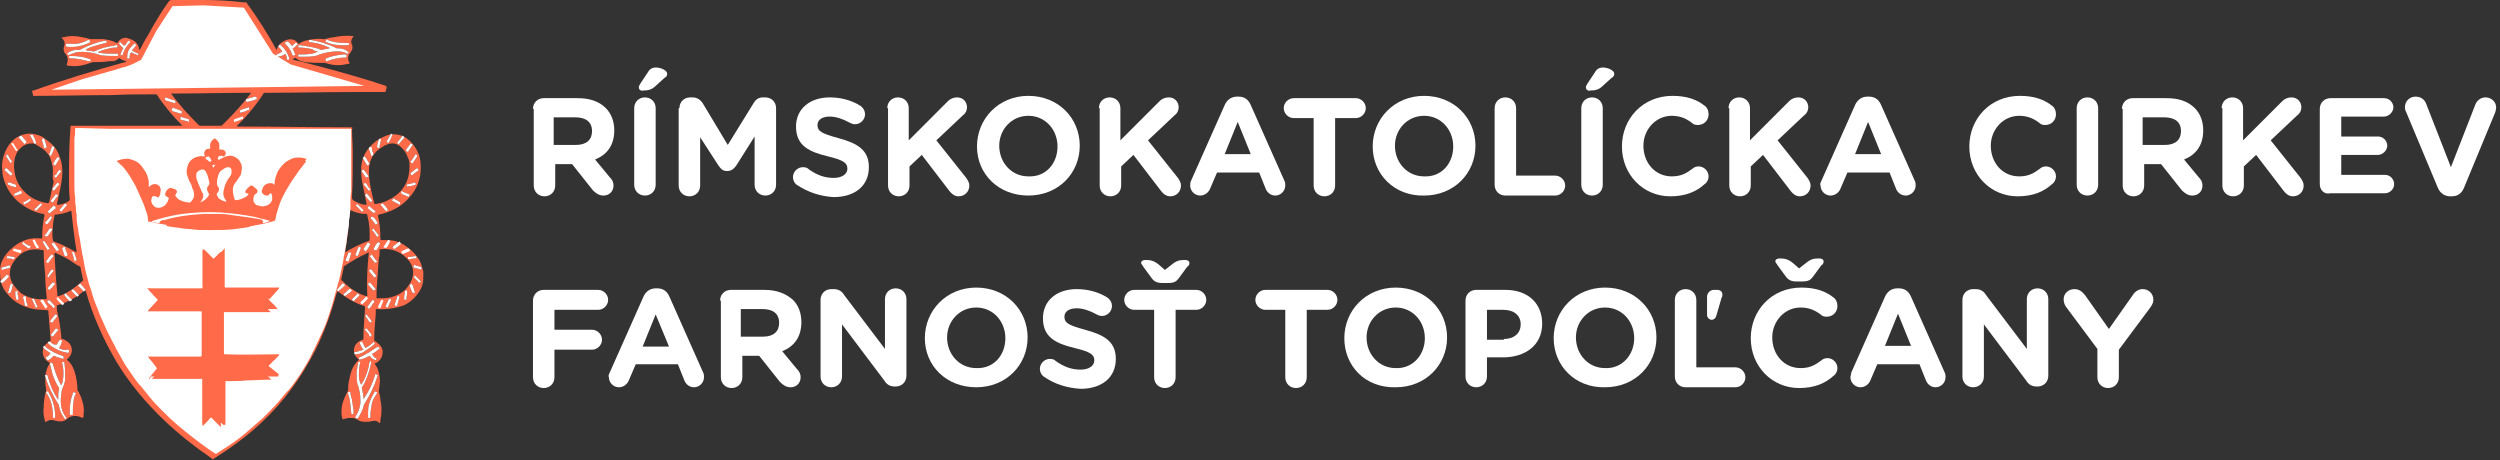 <?xml version="1.0" encoding="utf-8"?>
<!-- Generator: Adobe Illustrator 23.0.1, SVG Export Plug-In . SVG Version: 6.00 Build 0)  -->
<svg version="1.1" xmlns="http://www.w3.org/2000/svg" xmlns:xlink="http://www.w3.org/1999/xlink" x="0px" y="0px"
	 viewBox="0 0 326 60" enable-background="new 0 0 326 60" xml:space="preserve">
<rect x="0" y="0" width="326" height="60" fill="#333333" stroke="none"/>
<g id="Layer_2" display="none">
	<rect x="-8.1" y="-11.2" display="inline" width="341.9" height="83.5"/>
</g>
<g id="Layer_1">
	<path fill="#FF6A48" d="M49,40.3c0,0.2,0,0.4,0,0.6c-0.1,1.1-0.2,2.3-0.2,3.4c0,0.1,0,0.1,0.1,0.2c0.1,0,0.2,0.1,0.3,0.2
		c0.4,0.3,0.7,0.7,0.7,1.2c0,0.6-0.3,1.1-0.8,1.4c-0.1,0-0.1,0-0.2,0.1c0,0,0,0,0,0.1c0.4,0.5,0.5,1,0.6,1.6c0.1,0.6,0,1.2-0.1,1.8
		c0,0.1,0,0.1,0,0.2c0.1,0.3,0.2,0.7,0.2,1c0.2,0.9,0.2,1.8,0,2.7c0,0.1,0,0.3-0.1,0.4c0,0-0.1-0.1-0.1-0.1
		c-0.2-0.2-0.5-0.3-0.8-0.2c-0.2,0-0.4,0.1-0.5,0.1C47.8,55,47.6,55,47.5,55c-0.3,0-0.7-0.1-0.9-0.3c-0.2-0.1-0.4-0.2-0.6-0.2
		c-0.2,0-0.3,0-0.5,0c-0.2,0-0.5,0.1-0.8,0.2c0-0.1,0-0.1-0.1-0.2c-0.1-0.5-0.1-1.1,0-1.6c0.1-0.6,0.4-1.2,0.7-1.8
		c0-0.1,0.1-0.1,0.1-0.2c0-0.4,0-0.8,0.1-1.2c0.1-0.5,0.2-1,0.4-1.5c0.2-0.5,0.5-0.9,0.9-1.3c0,0,0,0,0,0c-0.1-0.1-0.2-0.2-0.4-0.4
		c-0.4-0.6-0.3-1.4,0.2-1.8c0.2-0.2,0.4-0.3,0.7-0.4c0.1,0,0.1-0.1,0.1-0.2c0-0.2,0-0.5,0-0.7c0-0.6,0.1-1.1,0.1-1.7
		c0-0.5,0.1-1.1,0.1-1.6c0-0.1,0-0.1-0.1-0.2c-1.1-0.3-2.4-1.1-3.3-1.8c0,0-0.1-0.1-0.2-0.1c0,0,0,0,0,0c0,0.1,0,0.1-0.1,0.2
		c-0.7,2.6-1.6,5.1-2.8,7.5c-1.8,3.5-4.1,6.7-7,9.4c-1.9,1.8-4,3.3-6.2,4.7c0,0-0.1,0-0.1,0.1h-0.1c0-0.1-0.1-0.1-0.2-0.2
		c-2.2-1.5-4.2-3.1-6.1-4.9c-2.4-2.3-4.5-4.8-6.2-7.6c-1.7-2.9-3.1-6-4-9.2c0-0.1,0-0.1-0.1-0.2c-1,0.9-2.2,1.6-3.6,2
		c-0.1,0-0.1,0-0.1,0.1c0,0.3,0,0.6,0.1,0.9C7.8,42,7.9,43,8,44c0,0.2,0,0.2,0.2,0.2c0.4,0.2,0.8,0.4,1,0.8c0.3,0.6,0.2,1.2-0.3,1.7
		c-0.1,0.1-0.1,0.1-0.2,0.2c0,0,0,0,0,0c0.4,0.3,0.6,0.6,0.8,1c0.2,0.4,0.3,0.8,0.4,1.2c0.1,0.5,0.2,1.1,0.2,1.7
		c0,0.1,0,0.2,0.1,0.2c0.2,0.4,0.4,0.8,0.5,1.2c0.2,0.6,0.3,1.2,0.2,1.8c0,0.2,0,0.4-0.1,0.5c-0.2-0.1-0.4-0.1-0.5-0.2
		c-0.5-0.1-1-0.1-1.4,0.2C8.4,55,7.9,55,7.4,54.9c-0.1,0-0.3-0.1-0.4-0.1c-0.4-0.1-0.7,0-1,0.2c0,0-0.1,0.1-0.1,0
		c-0.2-0.6-0.3-1.3-0.2-1.9c0-0.7,0.1-1.4,0.3-2.1c0-0.1,0-0.2,0-0.3c-0.1-0.5-0.1-1.1-0.1-1.6c0.1-0.6,0.2-1.2,0.6-1.7
		c0,0,0.1,0,0-0.1c-0.1,0-0.2-0.1-0.2-0.1c-0.6-0.4-0.8-1-0.7-1.6c0.1-0.5,0.4-0.8,0.8-1c0.2-0.1,0.2-0.2,0.2-0.4
		c-0.1-0.8-0.1-1.5-0.2-2.3c0-0.5-0.1-0.9-0.1-1.4c0-0.1-1.5-0.1-1.9-0.2c-1-0.2-2-0.6-2.8-1.3C0.1,37.6,0,36.7,0,35.1
		c0-0.2,0.1-0.4,0.1-0.6c0.2-0.7,0.6-1.3,1.1-1.8c1.2-1.2,2.5-1.8,4.2-1.6c0,0,0.1,0,0.1,0c0,0,0-0.1,0-0.1c0-1,0.1-2,0.3-2.9
		c0-0.1,0-0.1-0.1-0.2c-0.8-0.1-1.5-0.4-2.2-0.8c-1.2-0.7-2.1-1.6-2.7-2.9c-0.3-0.7-0.5-1.3-0.5-2c-0.1-0.7,0-1.5,0.3-2.2
		c0.3-0.9,1-1.8,1.8-2.2c0.8-0.4,1.6-0.5,2.5-0.2c0.4,0.1,0.8,0.3,1.1,0.6c0.9,0.6,1.5,1.3,1.8,2.3c0.3,0.8,0.4,1.7,0.3,2.6
		c-0.1,0.9-0.3,1.8-0.5,2.7c-0.1,0.3-0.1,0.6-0.2,0.9c0,0,0,0,0.1,0c0.1,0,0.2,0,0.2,0c0.5-0.1,0.9-0.2,1.3-0.5
		c0.1-0.1,0.1-0.2,0.1-0.3c-0.1-0.8-0.1-1.5-0.1-2.3c0-2.4,0-4.7,0.2-7.1c0-0.1,0-0.1,0.1-0.1c0,0,0.1,0,0.1,0c2.4,0,4.7,0,7.1,0
		c2.4,0,4.8,0,7.1,0c0.1,0,0.1,0,0.2,0c0,0,0,0-0.1-0.1c-1.2-1.2-2.3-2.5-3.2-3.9c-0.1-0.1-0.1-0.1-0.2-0.1c-1.9,0-3.9,0-5.8,0.1
		c-3.3,0-6.6,0.1-10,0.1c0,0,0,0-0.1,0c-0.1,0-0.1,0-0.1-0.1c0-0.2-0.1-0.3-0.1-0.5c0-0.1,0-0.1,0.1-0.1c0,0,0.1,0,0.1,0
		c3.9-1.4,7.9-2.6,11.9-3.7c0.1,0,0.1,0,0.2-0.1c0,0,0,0,0,0c-0.3-0.1-0.7-0.2-0.9-0.4c-0.1,0-0.1,0-0.1,0c-0.2,0.2-0.4,0.3-0.7,0.4
		C14.6,7.9,14.4,8,14.1,8c-0.6,0.1-1.3,0.1-1.9,0.1c-0.1,0-0.2,0-0.4,0.1C11,8.5,10.1,8.7,9.3,8.6c-0.2,0-0.4,0-0.6-0.1
		C8.7,8.3,8.8,8.2,8.8,8c0.1-0.3,0-0.6-0.2-0.9C8.3,6.8,8.2,6.4,8.4,5.9C8.5,5.6,8.4,5.3,8.1,5C8.1,5,8,4.9,8,4.9
		C8.5,4.8,9,4.7,9.4,4.7c0.8,0,1.6,0.2,2.4,0.4c0.1,0,0.2,0,0.3,0c0.5,0,0.9,0,1.4,0c0.6,0.1,1.2,0.2,1.7,0.5c0,0,0,0,0.1,0
		c0.2-0.3,0.4-0.5,0.7-0.6c0.2-0.1,0.5-0.1,0.7,0c0.7,0.2,1.2,0.5,1.4,1.2c0,0.1,0,0.2,0.1,0.3c0,0,0.1-0.1,0.1-0.1
		c0.3-0.6,0.6-1.2,1-1.8c0.8-1.5,1.7-3,2.7-4.4c0.1-0.1,0.1-0.1,0.3-0.2c0.3,0,0.6,0,0.9-0.1C23.8,0,24.4,0,25,0c0.1,0,0.1,0,0.2,0
		c0.4,0,0.8,0,1.1,0c0.1,0,0.2,0,0.2,0c0,0,0.1,0,0.1,0c1.7,0,3.4,0.1,5.1,0.3c0.1,0,0.3,0,0.4,0c0.1,0.1,0.2,0.2,0.2,0.3
		c0,0,0,0.1,0.1,0.1c1.3,1.8,2.5,3.7,3.6,5.7c0,0,0,0.1,0.1,0.1c0,0,0,0,0-0.1c0.2-0.6,0.7-1,1.3-1.2c0.6-0.2,1.2,0,1.5,0.5
		c0,0,0,0,0,0c0,0,0,0,0.1,0c0.4-0.3,0.8-0.4,1.3-0.5c0.6-0.1,1.2-0.2,1.8-0.1c0.1,0,0.2,0,0.3,0c0.3-0.1,0.6-0.2,0.9-0.2
		c0.9-0.2,1.8-0.3,2.7-0.2c0.1,0,0.1,0,0.2,0C46.1,4.7,46,4.8,46,4.9c-0.1,0.1-0.2,0.3-0.2,0.5c0,0.2,0,0.3,0.1,0.4
		C46,6.1,46,6.4,45.8,6.7c-0.1,0.1-0.1,0.2-0.2,0.3c-0.2,0.2-0.2,0.4-0.2,0.7c0,0.2,0.1,0.4,0.2,0.5c0,0.1,0,0.1-0.1,0.1
		c-0.5,0.1-0.9,0.2-1.4,0.2c-0.6,0-1.1-0.1-1.7-0.3c-0.1,0-0.2,0-0.3,0c-0.8,0-1.5,0-2.3-0.1c-0.5-0.1-0.9-0.2-1.3-0.6c0,0,0,0,0,0
		c-0.1,0.1-0.2,0.2-0.4,0.3c0.1,0,0.1,0,0.2,0c0.2,0.1,0.5,0.1,0.8,0.2c3.2,0.8,6.5,1.7,9.7,2.7c0.5,0.2,1,0.3,1.5,0.5
		c0.1,0,0.1,0.1,0.1,0.2c0,0.1,0,0.2-0.1,0.4c0,0.2,0,0.2-0.2,0.2c-1.3,0-2.6,0-3.9,0c-3.9,0-7.7,0.1-11.6,0.1c-0.2,0-0.2,0-0.3,0.2
		c-0.6,0.9-1.2,1.7-1.9,2.5c-0.4,0.5-0.9,1-1.4,1.5c0,0-0.1,0.1-0.1,0.2c0.1,0,0.1,0,0.2,0c4.8,0,9.6,0.1,14.5,0.1
		c0.1,0,0.2,0,0.3,0c0.1,0.1,0,0.2,0,0.3c0,1,0.1,2,0.1,3c0,1.9,0,3.8-0.1,5.7c0,0.4,0,0.4,0.3,0.6c0.1,0,0.1,0.1,0.2,0.1
		c0.4,0.2,0.8,0.4,1.3,0.4c0,0,0.1,0,0.1,0c0,0,0-0.1,0-0.1c-0.2-1-0.4-2-0.6-3c-0.1-0.6-0.1-1.3-0.1-1.9c0.1-0.9,0.4-1.7,1-2.4
		c0.5-0.6,1.1-1.1,1.8-1.4c0.4-0.2,0.9-0.4,1.3-0.4c0.7,0,1.4,0.2,1.9,0.6c0.8,0.6,1.3,1.4,1.6,2.3c0.2,0.8,0.2,1.6,0.1,2.4
		c-0.2,1.1-0.6,2-1.3,2.8c-0.9,1.1-2,1.8-3.4,2.2c-0.2,0.1-0.5,0.1-0.7,0.2c-0.1,0-0.1,0-0.1,0.1c0,0,0,0,0,0.1
		c0.2,0.9,0.3,1.9,0.3,2.9c0,0.2,0,0.2,0.2,0.2c0.6,0,1.1,0,1.6,0.1c0.9,0.2,1.6,0.7,2.3,1.3c0.5,0.5,1,1.1,1.2,1.7
		c0.1,0.3,0.2,0.7,0.3,1v0.8c-0.1,0.1,0,0.1,0,0.2c0,0.3-0.1,0.7-0.2,1c-0.5,1.1-1.3,1.9-2.3,2.4C51.6,40.2,50.3,40.4,49,40.3
		L49,40.3z M1.8,34.1c-0.6,0.9-0.7,1.8-0.2,2.8c0.3,0.5,0.7,0.9,1.1,1.3c1,0.7,2.1,0.9,3.3,0.8c0.1,0,0.1-0.1,0.1-0.1
		c-0.1-1-0.2-2-0.2-3c-0.1-1-0.2-2.1-0.2-3.1c0-0.2,0-0.2-0.2-0.2C3.9,32.3,2.7,32.8,1.8,34.1L1.8,34.1z M6.9,22.3
		c0-0.3,0-0.5-0.1-0.8c-0.1-0.6-0.3-1.2-0.7-1.6c-0.4-0.5-1-0.8-1.5-1.1c-0.1-0.1-0.3-0.1-0.4-0.1c-0.6,0-1.1,0.2-1.5,0.6
		c-0.5,0.4-0.7,1-0.8,1.5c-0.1,0.5-0.1,1.1,0,1.6c0.1,0.9,0.5,1.8,1.2,2.5c0.8,0.9,1.9,1.4,3.1,1.6c0.1,0,0.1,0,0.2-0.1
		c0.2-0.9,0.4-1.8,0.6-2.7C6.8,23.3,6.9,22.8,6.9,22.3L6.9,22.3L6.9,22.3z M53.4,21.7c0-0.4,0-0.8-0.2-1.1c-0.2-0.6-0.5-1.1-1-1.5
		c-0.5-0.4-1-0.5-1.6-0.3c-0.3,0.1-0.5,0.2-0.8,0.4c-0.7,0.4-1.2,1-1.5,1.8c-0.2,0.6-0.2,1.2-0.2,1.8c0.1,1.3,0.4,2.5,0.7,3.7
		c0,0.1,0.1,0.1,0.2,0.1c0.5-0.1,1.1-0.2,1.6-0.5C52.5,25.2,53.4,23.7,53.4,21.7L53.4,21.7L53.4,21.7z M22.3,12.2
		C22.3,12.2,22.3,12.3,22.3,12.2c1.1,1.5,2.3,2.8,3.6,4.1c0,0,0.1,0.1,0.2,0.1c0.9,0,1.8,0,2.7,0c0.1,0,0.1,0,0.2-0.1
		c0.2-0.2,0.3-0.3,0.5-0.5c1.1-1.1,2.2-2.3,3.1-3.5c0,0,0.1-0.1,0.1-0.2C29.2,12.1,25.8,12.2,22.3,12.2L22.3,12.2L22.3,12.2z
		 M49.6,32.5c-0.1,0-0.1,0-0.1,0.1c0,0.4,0,0.8-0.1,1.1c-0.1,0.9-0.1,1.8-0.2,2.7c0,0.6-0.1,1.1-0.1,1.7c0,0.2,0,0.5,0,0.7
		c0,0.1,0,0.1,0.1,0.1c0,0,0.1,0,0.1,0c0.7,0,1.3,0,1.9-0.2c0.9-0.3,1.6-0.7,2.1-1.5c0.7-1,0.8-2.1,0.1-3.1
		C52.5,32.9,51.1,32.3,49.6,32.5L49.6,32.5z M7.5,38.6C7.5,38.6,7.5,38.6,7.5,38.6c0.1,0,0.1,0,0.2,0c1.2-0.4,2.2-1.2,3.1-2
		c0.1-0.1,0.1-0.1,0-0.2c-0.1-0.5-0.2-1-0.3-1.5c0-0.1-0.1-0.2-0.2-0.2c-0.4-0.2-0.8-0.5-1.1-0.7c-0.6-0.4-1.3-0.7-1.9-1
		c-0.1,0-0.1-0.1-0.2,0C7.2,34.8,7.3,36.7,7.5,38.6L7.5,38.6L7.5,38.6z M48.1,32.9c-0.1,0-0.2,0.1-0.2,0.1c-1.1,0.5-2.1,1.1-3,1.7
		c-0.1,0-0.1,0.1-0.1,0.2c0,0,0,0.1,0,0.1c-0.1,0.5-0.2,0.9-0.3,1.4c0,0.1,0,0.2,0.1,0.2c0.1,0.1,0.3,0.2,0.4,0.4
		c0.8,0.7,1.7,1.3,2.7,1.6c0.1,0,0.1,0.1,0.2,0C47.8,36.7,47.9,34.8,48.1,32.9L48.1,32.9L48.1,32.9z M45,32.9
		C45.1,32.9,45.1,32.9,45,32.9c1-0.6,2-1.1,3.1-1.5c0.1,0,0.1-0.1,0.1-0.1c0-0.3,0-0.6,0-0.9c0-0.8-0.1-1.5-0.3-2.3
		c0-0.2,0-0.2-0.2-0.2c-0.7,0-1.4-0.2-2-0.5c0,0-0.1,0-0.1,0C45.5,29.3,45.3,31.1,45,32.9L45,32.9L45,32.9z M10,32.9
		c-0.3-1.8-0.5-3.6-0.7-5.4c0,0,0,0-0.1,0c-0.6,0.3-1.3,0.4-2,0.5c-0.1,0-0.1,0-0.1,0.1c-0.1,0.5-0.2,1-0.2,1.5
		c-0.1,0.6-0.1,1.2,0,1.7c0,0.1,0,0.1,0.1,0.2c0.1,0,0.2,0.1,0.3,0.1c0.9,0.3,1.7,0.8,2.5,1.2C9.9,32.8,9.9,32.9,10,32.9L10,32.9
		L10,32.9z M46.3,54.4c0.1,0.1,0.1,0.1,0.2,0.2c0,0,0.1,0,0.1,0c0,0,0-0.1,0.1-0.1c0.3-0.5,0.6-1,0.7-1.5c0-0.1,0.1-0.2,0.1-0.3
		c0.7-1.1,1.3-2.3,1.7-3.6c0.1-0.2,0.1-0.2-0.2-0.3c0,0,0,0,0,0c0,0-0.1,0-0.1,0c0,0,0,0.1,0,0.1c-0.3,1.1-0.8,2.1-1.4,3
		c0,0,0,0.1-0.1,0.1c0,0,0,0,0,0c0-0.4-0.1-0.9-0.2-1.3c0-0.1,0-0.1,0-0.2c0.3-0.4,0.5-0.9,0.7-1.4c0.2-0.6,0.4-1.2,0.5-1.8
		c0-0.2,0-0.2-0.1-0.2c0,0,0,0,0,0c-0.1,0-0.1,0-0.1,0.1c-0.1,0.3-0.1,0.6-0.2,0.9c-0.2,0.7-0.4,1.3-0.8,1.9c0,0.1-0.1,0.1-0.1,0.2
		c0-0.1,0-0.1-0.1-0.2c-0.1-0.3-0.2-0.6-0.2-0.9c0-0.5,0-1,0.1-1.5c0-0.1,0.1-0.3,0.1-0.4c-0.1,0-0.1,0-0.2,0c-0.1,0-0.1,0-0.1,0.1
		c-0.1,0.4-0.1,0.8-0.2,1.2c0,0.5,0,1,0.1,1.6c0.1,0.2,0.2,0.4,0.2,0.6c0.2,0.6,0.2,1.3,0.2,1.9c-0.1,0.7-0.3,1.2-0.7,1.8
		C46.4,54.3,46.3,54.4,46.3,54.4L46.3,54.4L46.3,54.4z M8,50.2c-0.1,0-0.1-0.1-0.1-0.1c-0.1-0.2-0.2-0.4-0.3-0.6
		c-0.3-0.7-0.5-1.3-0.7-2c-0.1-0.2-0.1-0.2-0.3-0.2c-0.1,0-0.1,0.1-0.1,0.1c0.1,0.4,0.2,0.8,0.3,1.2c0.2,0.7,0.5,1.4,0.9,2
		c0,0.1,0,0.1,0,0.2c-0.1,0.3-0.1,0.6-0.1,0.8c0,0.2,0,0.3,0,0.5c-0.1,0-0.1-0.1-0.1-0.1c-0.6-0.9-1-1.9-1.3-3c0-0.1,0-0.1-0.2-0.1
		c-0.2,0.1-0.2,0-0.1,0.2c0.4,1.3,1,2.5,1.7,3.6c0.1,0.1,0.1,0.2,0.1,0.3c0.1,0.5,0.3,1,0.6,1.4c0.1,0.1,0.1,0.2,0.2,0.3
		c0,0,0.1-0.1,0.1-0.1c0.1-0.1,0.1-0.1,0-0.2c-0.3-0.4-0.5-0.8-0.6-1.3c-0.1-0.6-0.1-1.2,0-1.7c0-0.4,0.1-0.7,0.3-1.1
		c0.1-0.3,0.2-0.6,0.2-1c0-0.6,0-1.3-0.1-1.9c0-0.2,0-0.2-0.2-0.2c-0.1,0-0.1,0-0.1,0.1c0,0.2,0.1,0.3,0.1,0.5
		c0.1,0.6,0.1,1.2,0,1.8C8.2,49.8,8.1,50,8,50.2L8,50.2L8,50.2z M41.5,6.7c-0.2,0.1-0.3,0.1-0.4,0.2c-0.7,0.2-1.3,0.2-2,0.2
		c-0.3,0-0.2-0.1-0.2,0.2c0,0.1,0,0.1,0.1,0.1c0.2,0,0.3,0,0.5,0c0.5,0,1.1,0,1.6-0.1c0.3-0.1,0.6-0.2,0.9-0.3
		c0.7-0.2,1.4-0.3,2.1-0.3c0.4,0,0.8,0.1,1.2,0.3C45.4,7,45.4,7,45.4,6.9c0,0,0,0,0,0c0.1-0.1,0.1-0.1-0.1-0.2
		C45,6.4,44.5,6.3,44,6.3c-0.1,0-0.2,0-0.3-0.1c-1-0.5-2.1-0.8-3.2-1c-0.2,0-0.2,0-0.2,0.1c0,0,0,0,0,0.1c0,0.1,0,0.1,0.1,0.1
		c0.9,0.1,1.7,0.3,2.5,0.7c0,0,0.1,0,0.1,0.1c0,0,0,0,0,0c-0.4,0.1-0.7,0.1-1,0.2c-0.1,0-0.1,0-0.2,0c-0.2-0.1-0.3-0.2-0.5-0.2
		c-0.7-0.2-1.5-0.3-2.2-0.4c-0.2,0-0.2-0.1-0.2,0.2c0,0.1,0,0.1,0.1,0.1c0,0,0.1,0,0.1,0c0.5,0,1.1,0.1,1.6,0.2
		C40.9,6.6,41.2,6.7,41.5,6.7L41.5,6.7L41.5,6.7z M11.2,6.5c0-0.1,0.1-0.1,0.1-0.1C11.8,6.1,12.4,6,13,5.8c0.3-0.1,0.5-0.1,0.8-0.2
		c0.1,0,0.1,0,0.1-0.1c0,0,0-0.1,0-0.1c0-0.1,0-0.1-0.2-0.1c-1.1,0.2-2.1,0.6-3.1,1.1c-0.1,0.1-0.2,0.1-0.4,0.1
		C9.7,6.5,9.3,6.6,9,6.8C8.7,7,8.7,6.9,8.9,7.2c0,0,0,0,0,0C9.4,7,9.7,6.9,10,6.8c0.9-0.1,1.7,0,2.5,0.2c0.2,0.1,0.4,0.1,0.6,0.2
		c0.7,0.1,1.4,0.1,2.1,0.1c0.2,0,0.2,0,0.2-0.2c0-0.1,0-0.1-0.1-0.1c-0.2,0-0.4,0-0.6,0c-0.5,0-1.1,0-1.6-0.1c-0.1,0-0.2,0-0.3-0.1
		c0.1-0.1,0.1-0.1,0.2-0.1c0.4-0.2,0.9-0.3,1.3-0.4c0.3-0.1,0.6-0.1,0.9-0.1c0.1,0,0.1,0,0.1-0.1c0,0,0,0,0-0.1c0-0.2,0-0.2-0.2-0.1
		c-0.3,0.1-0.7,0.1-1,0.2c-0.6,0.1-1.2,0.3-1.8,0.6c-0.1,0-0.1,0-0.2,0c-0.3-0.1-0.5-0.1-0.8-0.1C11.3,6.5,11.3,6.5,11.2,6.5
		L11.2,6.5L11.2,6.5z M7.7,45.4C7.8,45.4,7.8,45.4,7.7,45.4c0.2-0.3,0.3-0.6,0.4-0.9c0,0,0-0.1,0-0.1c-0.1,0-0.2-0.1-0.3-0.1
		c0,0,0,0,0,0c0,0,0,0.1-0.1,0.1c-0.1,0.2-0.2,0.4-0.3,0.5c-0.1,0.1-0.1,0.1-0.2,0C7,45,6.8,44.8,6.6,44.6c-0.2-0.1-0.2-0.1-0.3,0
		l0,0c-0.1,0.1-0.1,0.1,0,0.2c0.3,0.3,0.6,0.5,1,0.7c0.5,0.3,1,0.4,1.5,0.5c0.2,0,0.2,0,0.2-0.2c0-0.2,0-0.2-0.2-0.2
		C8.4,45.7,8.1,45.6,7.7,45.4L7.7,45.4L7.7,45.4z M48.9,44.8c-0.1-0.1-0.1-0.2-0.2-0.2c-0.1,0.1-0.1,0.1-0.2,0.2
		c-0.2,0.2-0.5,0.4-0.7,0.5c-0.1,0.1-0.1,0.1-0.2,0c-0.1-0.2-0.2-0.4-0.3-0.6c-0.1-0.2-0.1-0.2-0.3-0.1c-0.1,0-0.1,0-0.1,0.1
		c0.1,0.3,0.2,0.5,0.4,0.8c0,0,0.1,0.1,0.1,0.1c-0.3,0.1-0.6,0.2-1,0.3c-0.2,0-0.2,0-0.2,0.2c0,0.1,0,0.1,0.1,0.1c0,0,0,0,0,0
		c0.4,0,0.8-0.1,1.1-0.3C48,45.5,48.5,45.2,48.9,44.8L48.9,44.8L48.9,44.8z M46.9,46.9c0.5-0.1,0.9-0.3,1.3-0.5c0,0,0.1,0.1,0.1,0.1
		c0.1,0.2,0.3,0.3,0.5,0.4c0.3,0.1,0.2,0.1,0.3-0.1c0-0.1,0-0.1-0.1-0.1c-0.2-0.1-0.3-0.2-0.4-0.4c-0.1-0.1-0.1-0.1,0-0.2
		c0.2-0.1,0.5-0.3,0.7-0.5c0.3-0.2,0.3-0.1,0-0.4c0,0,0,0,0,0c0,0-0.1,0.1-0.2,0.1c-0.6,0.4-1.2,0.8-1.8,1.1
		c-0.1,0.1-0.3,0.1-0.4,0.2c-0.1,0-0.1,0-0.1,0.1C46.8,46.8,46.8,46.8,46.9,46.9L46.9,46.9L46.9,46.9z M6.2,47C6.2,47,6.2,47,6.2,47
		c0.3-0.1,0.5-0.3,0.7-0.5c0.1-0.1,0.1-0.1,0.2-0.1c0.2,0.1,0.3,0.2,0.5,0.2c0.2,0.1,0.4,0.1,0.6,0.2c0.1,0,0.1,0,0.1-0.1
		c0,0,0,0,0-0.1c0-0.1,0-0.1-0.1-0.2c-0.8-0.2-1.5-0.6-2.2-1.1c-0.1-0.1-0.1-0.2-0.2-0.2c-0.1,0-0.1,0.1-0.2,0.2c0,0,0,0,0,0
		c0,0,0.1,0,0.1,0.1c0.2,0.2,0.5,0.4,0.8,0.6c0.1,0.1,0.1,0.1,0,0.2c-0.1,0.1-0.2,0.2-0.3,0.3c-0.1,0-0.2,0-0.2,0.1
		C6,46.8,6.1,46.9,6.2,47C6.1,47,6.1,47,6.2,47L6.2,47L6.2,47z M49.2,51.2C49.1,51.2,49.1,51.2,49.2,51.2c-0.1-0.1-0.1-0.1-0.2-0.1
		c-0.1-0.1-0.1-0.1-0.2,0c0,0,0,0,0,0.1c-0.5,0.8-0.8,1.6-0.8,2.5c0,0.3,0,0.5,0,0.8c0,0,0.1,0,0.1,0c0.2,0,0.2,0,0.2-0.2
		c0-0.6,0.1-1.1,0.2-1.7C48.6,52.1,48.9,51.7,49.2,51.2L49.2,51.2L49.2,51.2z M6,51.2C6,51.2,6,51.2,6,51.2c0,0.1,0,0.1,0.1,0.1
		c0.6,0.9,0.8,1.9,0.8,3c0,0.2,0,0.2,0.2,0.2c0.1,0,0.1,0,0.1-0.1c0-1.2-0.3-2.3-0.9-3.3c0,0,0-0.1-0.1-0.1C6.1,51.1,6,51.1,6,51.2
		L6,51.2L6,51.2z M9.2,5.7c-0.2,0-0.3,0-0.5,0c-0.1,0-0.1,0-0.1,0.2c0,0.1,0,0.1,0.1,0.2c0,0,0,0,0.1,0c1,0.1,1.9-0.1,2.8-0.5
		c0.2-0.1,0.2-0.1,0.1-0.3c0-0.1-0.1-0.1-0.2-0.1C10.8,5.6,10,5.8,9.2,5.7L9.2,5.7L9.2,5.7z M44.7,5.9c0.2,0,0.4,0,0.6,0
		c0.2,0,0.2,0,0.2-0.2c0-0.1,0-0.1-0.1-0.1c-0.2,0-0.3,0-0.4,0c-0.8,0-1.6-0.1-2.3-0.4c-0.2-0.1-0.2-0.1-0.2,0.1
		c-0.1,0.2-0.1,0.2,0.1,0.2C43.2,5.8,43.9,5.9,44.7,5.9L44.7,5.9L44.7,5.9z M37.2,7c0.1,0.2,0.2,0.4,0.2,0.6c0,0.2,0,0.2,0.2,0.2
		c0,0,0,0,0,0c0.1,0,0.1,0,0.1-0.1c0-0.1,0-0.3-0.1-0.4c-0.2-0.6-0.6-1.1-1.1-1.5c-0.1,0.1-0.1,0.1-0.2,0.2c0,0,0,0.1,0,0.1
		c0.1,0.1,0.1,0.1,0.2,0.2c0.1,0.1,0.2,0.2,0.3,0.4c-0.1,0.1-0.2,0.1-0.3,0.2c-0.1,0.1-0.3,0.1-0.4,0.2c-0.1,0-0.1,0.1-0.1,0.1
		c0,0,0,0.1,0,0.1c0.1,0.2,0,0.1,0.2,0.1C36.8,7.3,37,7.2,37.2,7L37.2,7L37.2,7z M17.2,6.6c0.1-0.2,0.3-0.3,0.4-0.5
		c0.2-0.2,0.2-0.2,0-0.4c-0.1-0.1-0.1,0-0.1,0c-0.3,0.3-0.5,0.5-0.7,0.8c-0.1,0.2-0.2,0.5-0.2,0.8c0,0.4-0.1,0.4,0.3,0.3
		c0-0.3,0-0.5,0.2-0.8c0.3,0.2,0.6,0.3,0.9,0.4c0,0,0-0.1,0.1-0.1C18,6.9,18,7,17.8,6.9C17.6,6.8,17.4,6.7,17.2,6.6L17.2,6.6
		L17.2,6.6z M46.1,53.7c0-0.3,0-0.5-0.1-0.8c0-0.3-0.1-0.5-0.1-0.8c-0.1-0.3-0.2-0.6-0.2-0.9c0-0.1-0.1-0.1-0.2-0.1
		c-0.2,0.1-0.2,0.1-0.1,0.3c0,0,0,0,0,0c0.3,0.8,0.3,1.6,0.4,2.4c0,0.2,0,0.2,0.2,0.2c0.1,0,0.1,0,0.1-0.1
		C46.1,54,46.1,53.9,46.1,53.7L46.1,53.7L46.1,53.7z M9.9,51.3c0,0-0.1-0.1-0.1-0.1c0,0-0.1,0-0.2-0.1c0,0.1-0.1,0.1-0.1,0.2
		c-0.3,0.8-0.4,1.5-0.4,2.3c0,0.1,0,0.3,0,0.4c0,0,0,0.1,0.1,0.1c0.1,0,0.2,0,0.3,0c0,0,0,0,0-0.1c0-0.1,0-0.1,0-0.2
		c0-0.5,0-1,0.1-1.5C9.6,52,9.7,51.7,9.9,51.3L9.9,51.3L9.9,51.3z M37.1,5.6c0,0.1,0.1,0.1,0.1,0.1c0.4,0.4,0.7,0.8,0.9,1.4
		c0.1,0.2,0.1,0.2,0.3,0.1c0.1,0,0.1-0.1,0.1-0.1c-0.1-0.2-0.2-0.5-0.3-0.7c0,0-0.1-0.1,0-0.1c0.2-0.1,0.3-0.2,0.5-0.4
		c0.2-0.2,0.2-0.2-0.1-0.3c-0.1,0-0.1,0-0.1,0c-0.1,0.1-0.2,0.2-0.3,0.3c-0.1,0.1-0.1,0.1-0.2,0c-0.2-0.2-0.3-0.4-0.5-0.5
		C37.2,5.5,37.2,5.6,37.1,5.6L37.1,5.6L37.1,5.6z M16.8,5.3c-0.2,0.1-0.3,0.3-0.4,0.5C16.2,6,16.2,6,16,5.8c0,0-0.1-0.1-0.1-0.1
		c-0.1,0-0.1-0.2-0.2-0.2c-0.1,0-0.2,0.1-0.2,0.1c0,0,0,0,0,0C15.6,5.9,15.8,6,16,6.2c0.1,0.1,0.1,0.1,0,0.2
		c-0.1,0.2-0.2,0.5-0.3,0.7c0,0.1,0,0.1,0.1,0.1c0,0,0.1,0,0.1,0C16,7.2,16,7.3,16,7.1c0.2-0.6,0.5-1.1,0.9-1.5c0,0,0.1-0.1,0.1-0.2
		C17,5.4,16.9,5.4,16.8,5.3L16.8,5.3L16.8,5.3z M45.2,7.3C45.2,7.3,45.2,7.3,45.2,7.3c0-0.2,0-0.2-0.2-0.2c-0.1,0-0.2,0-0.3,0
		c-0.7,0.1-1.5,0.2-2.1,0.5c-0.3,0.1-0.2,0-0.1,0.3c0,0.1,0.1,0.1,0.1,0.1c0.8-0.3,1.6-0.5,2.4-0.5C45.2,7.5,45.2,7.5,45.2,7.3
		L45.2,7.3L45.2,7.3z M11.9,7.8c-0.1,0-0.1,0-0.2-0.1c-0.8-0.3-1.6-0.4-2.5-0.4c-0.2,0-0.2,0-0.2,0.1c0,0,0,0,0,0
		c0,0.1,0,0.1,0.1,0.2c0,0,0,0,0.1,0c0.8,0,1.6,0.2,2.4,0.4c0.1,0,0.1,0,0.2-0.1C11.8,8,11.8,7.9,11.9,7.8L11.9,7.8L11.9,7.8z
		 M21.6,12.7C21.6,12.7,21.6,12.7,21.6,12.7c-0.1,0.1-0.1,0.2-0.1,0.2c0,0.1,0,0.1,0.1,0.2c0.3,0.1,0.7,0.2,1,0.3
		c0.2,0.1,0.2,0.1,0.3-0.1c0-0.1,0-0.1-0.1-0.2C22.4,13,22.1,12.9,21.6,12.7C21.7,12.7,21.6,12.7,21.6,12.7L21.6,12.7L21.6,12.7z
		 M33.5,12.9c0-0.1,0-0.2-0.1-0.2c0-0.1-0.1-0.1-0.2-0.1c-0.3,0.1-0.6,0.2-1,0.3c-0.2,0.1-0.2,0.1-0.1,0.3c0,0.1,0.1,0.1,0.1,0.1
		C32.7,13.2,33.1,13.1,33.5,12.9L33.5,12.9L33.5,12.9z M32.5,14.3c0-0.1,0-0.1,0-0.2c0-0.1,0-0.1-0.1-0.1c-0.3,0.1-0.6,0.2-0.9,0.3
		c-0.2,0.1-0.2,0-0.2,0.3c0,0.1,0.1,0.1,0.1,0.1c0.2-0.1,0.4-0.1,0.6-0.2C32.2,14.4,32.3,14.4,32.5,14.3
		C32.5,14.3,32.5,14.3,32.5,14.3L32.5,14.3L32.5,14.3z M23.7,14.5C23.8,14.4,23.7,14.4,23.7,14.5c-0.4-0.2-0.7-0.3-1-0.4
		c-0.2-0.1-0.2-0.1-0.3,0.2c0,0.1,0,0.1,0.1,0.2c0.3,0.1,0.7,0.2,1,0.3c0,0,0,0,0.1,0c0,0,0.1,0,0.1,0
		C23.7,14.6,23.7,14.5,23.7,14.5L23.7,14.5L23.7,14.5z M52.7,38.8c0,0.3,0,0.3,0.2,0.3c0.1,0,0.1,0,0.1-0.1c0-0.3,0.1-0.6,0.1-0.9
		c0-0.3,0-0.2-0.2-0.2c-0.1,0-0.1,0-0.1,0.1C52.8,38.3,52.7,38.6,52.7,38.8L52.7,38.8L52.7,38.8z M2,38.1L2,38.1
		c0,0.3,0,0.5,0.1,0.8c0,0.2,0,0.2,0.2,0.2c0.1,0,0.1,0,0.1-0.1c0-0.2,0-0.4-0.1-0.6c0-0.2,0-0.3,0-0.4c0-0.1-0.1-0.1-0.2,0
		C2.1,37.9,2,37.9,2,38.1C2,38.1,2,38.1,2,38.1L2,38.1L2,38.1z M45.8,33C45.8,33,45.8,32.9,45.8,33c-0.1-0.1-0.1-0.1-0.2-0.1
		c-0.1,0-0.1,0-0.2,0.1c-0.1,0.3-0.2,0.6-0.3,0.8C45.1,34,45,34,45.3,34.1c0.1,0,0.1,0,0.2-0.1C45.6,33.7,45.7,33.4,45.8,33
		C45.8,33.1,45.8,33,45.8,33L45.8,33L45.8,33z M6.1,19.2C6,19.1,6,19.1,6.1,19.2c-0.1-0.4-0.2-0.7-0.3-1c0-0.2,0-0.2-0.2-0.1
		c-0.2,0-0.2,0-0.1,0.2c0,0,0,0,0,0.1c0.1,0.3,0.2,0.6,0.2,0.8c0,0.1,0,0.1,0.1,0.1C5.9,19.3,6,19.3,6.1,19.2
		C6,19.2,6.1,19.2,6.1,19.2L6.1,19.2L6.1,19.2z M10,33.9C10,33.9,10,33.9,10,33.9c-0.1-0.4-0.2-0.6-0.3-0.9
		c-0.1-0.2-0.1-0.2-0.3-0.1c-0.1,0-0.1,0.1,0,0.1c0.1,0.2,0.2,0.5,0.2,0.7c0,0.1,0.1,0.2,0.1,0.3c0,0,0,0.1,0.1,0.1
		C9.8,34,9.9,34,10,33.9C10,34,10,34,10,33.9L10,33.9L10,33.9z M3.3,38.6c-0.1,0-0.1,0-0.2,0.1C3,38.6,3,38.7,3,38.8
		c0.1,0.3,0.2,0.6,0.2,0.9c0.1,0.2,0,0.2,0.3,0.2c0.1,0,0.1-0.1,0.1-0.1c-0.1-0.2-0.2-0.5-0.2-0.7C3.4,38.8,3.4,38.7,3.3,38.6
		C3.3,38.6,3.3,38.6,3.3,38.6L3.3,38.6L3.3,38.6z M49.7,18.2C49.7,18.2,49.7,18.2,49.7,18.2c-0.1-0.1-0.1-0.1-0.1-0.1
		c-0.2,0-0.2,0-0.2,0.1c-0.1,0.3-0.2,0.5-0.2,0.8c-0.1,0.2-0.1,0.2,0.2,0.3c0.1,0,0.1,0,0.1-0.1C49.5,18.9,49.6,18.6,49.7,18.2
		C49.7,18.3,49.7,18.2,49.7,18.2L49.7,18.2L49.7,18.2z M8.4,32.2c-0.1,0-0.1,0-0.2,0.1c-0.1,0-0.1,0.1-0.1,0.1
		c0.1,0.3,0.2,0.6,0.3,0.9c0,0,0,0.1,0.1,0.1c0.1,0,0.2,0,0.3-0.1c0,0,0,0,0-0.1c0-0.1-0.1-0.2-0.1-0.3c-0.1-0.2-0.2-0.4-0.2-0.7
		C8.4,32.2,8.5,32.2,8.4,32.2L8.4,32.2L8.4,32.2z M46.6,33.4c0,0,0-0.1,0.1-0.1c0.1-0.3,0.2-0.5,0.3-0.8c0.1-0.2,0.1-0.2-0.1-0.3
		c-0.1,0-0.1,0-0.2,0.1c-0.1,0.3-0.2,0.5-0.3,0.8C46.3,33.3,46.3,33.3,46.6,33.4C46.6,33.4,46.6,33.4,46.6,33.4L46.6,33.4L46.6,33.4
		z M52.1,38.7C52.1,38.7,52.1,38.7,52.1,38.7c-0.1-0.1-0.2-0.1-0.2-0.1c-0.1,0-0.1,0-0.1,0.1c-0.1,0.3-0.2,0.6-0.3,0.9
		c-0.1,0.2-0.1,0.2,0.2,0.3c0.1,0,0.1,0,0.1-0.1C51.9,39.4,52,39.1,52.1,38.7C52.1,38.7,52.1,38.7,52.1,38.7L52.1,38.7L52.1,38.7z
		 M48.7,20.2c0,0,0-0.1,0-0.1c-0.1-0.3-0.2-0.5-0.2-0.8c-0.1-0.2,0-0.2-0.3-0.1c-0.1,0-0.1,0-0.1,0.2c0.1,0.3,0.2,0.6,0.3,0.9
		c0,0,0,0,0,0c0,0.1,0.1,0.1,0.1,0C48.5,20.3,48.6,20.3,48.7,20.2L48.7,20.2L48.7,20.2z M7.1,19.2C7.1,19.2,7.1,19.1,7.1,19.2
		C6.8,19,6.8,19,6.7,19.3c-0.1,0.3-0.2,0.6-0.3,0.9c0.1,0.1,0.2,0.1,0.2,0.1c0.1,0,0.1,0,0.1-0.1C6.9,19.9,7,19.5,7.1,19.2L7.1,19.2
		L7.1,19.2z M51,39.1C51,39,50.9,39,50.8,39c-0.1,0-0.1,0-0.1,0c-0.1,0.3-0.3,0.6-0.4,0.9c0,0,0,0.1,0,0.1c0.1,0,0.1,0.1,0.2,0.1
		c0.1,0,0.1,0,0.1,0C50.7,39.7,50.9,39.4,51,39.1L51,39.1L51,39.1z M53.7,37c0,0-0.1,0-0.2,0.1c-0.1,0-0.1,0.1-0.1,0.1
		c0.1,0.3,0.2,0.6,0.3,0.8c0.1,0.2,0.1,0.2,0.3,0.2c0.1,0,0.1,0,0.1-0.1c-0.1-0.2-0.1-0.4-0.2-0.6C53.9,37.3,53.8,37.2,53.7,37
		C53.8,37.1,53.8,37,53.7,37L53.7,37L53.7,37z M51.2,17.6c0-0.1-0.1-0.1-0.1-0.1c-0.2-0.1-0.1-0.1-0.2,0.1c-0.1,0.2-0.3,0.5-0.4,0.7
		c-0.1,0.2-0.2,0.2,0.1,0.3c0.1,0,0.1,0,0.1,0c0.1-0.2,0.2-0.4,0.3-0.6C51.1,17.8,51.1,17.7,51.2,17.6L51.2,17.6L51.2,17.6z M1.4,37
		c-0.1,0.3-0.2,0.6-0.3,1C1,38.2,1,38.2,1.2,38.2c0.1,0,0.1,0,0.2-0.1c0.1-0.2,0.2-0.5,0.2-0.7c0-0.1,0.1-0.2,0.1-0.3
		C1.6,37,1.5,37.1,1.4,37L1.4,37L1.4,37z M4.9,40C4.9,39.9,4.9,39.9,4.9,40c-0.2-0.4-0.3-0.6-0.4-0.9c-0.1-0.2-0.1-0.2-0.3-0.1
		c-0.1,0-0.1,0.1,0,0.1c0.1,0.2,0.2,0.5,0.4,0.8C4.6,40.2,4.6,40.2,4.9,40C4.9,40,4.9,40,4.9,40C4.9,40,4.9,40,4.9,40L4.9,40L4.9,40
		z M6.2,32.6c0.1,0,0.1-0.1,0.2-0.1c0.1,0,0.1-0.1,0-0.2c-0.2-0.2-0.3-0.5-0.5-0.7c-0.1-0.2-0.1-0.2-0.3-0.1l0,0
		c-0.1,0-0.1,0.1,0,0.1C5.8,32,6,32.3,6.2,32.6L6.2,32.6L6.2,32.6z M54.2,20.1c-0.2,0.3-0.4,0.7-0.7,1c0.1,0.1,0.1,0.1,0.2,0.2
		c0,0,0.1,0,0.1,0c0.2-0.3,0.4-0.6,0.6-0.9C54.4,20.2,54.3,20.2,54.2,20.1L54.2,20.1L54.2,20.1z M4.2,17.5c0,0-0.1,0.1-0.2,0.1
		c-0.1,0-0.1,0.1,0,0.2c0.1,0.2,0.3,0.5,0.4,0.8c0.1,0.2,0.1,0.2,0.3,0.1c0,0,0,0,0,0c0,0,0,0,0-0.1C4.6,18.1,4.4,17.8,4.2,17.5
		C4.3,17.5,4.2,17.5,4.2,17.5L4.2,17.5L4.2,17.5z M52.9,19.6c0.1,0.1,0.2,0.1,0.2,0.2c0,0,0.1,0,0.1,0c0.2-0.3,0.4-0.6,0.6-0.9
		c0,0,0-0.1,0-0.1c-0.1,0-0.2-0.1-0.2-0.1C53.3,19,53.1,19.3,52.9,19.6L52.9,19.6L52.9,19.6z M7.7,32.6c-0.2-0.3-0.4-0.7-0.7-1
		c-0.1,0.1-0.2,0.1-0.3,0.2c0.2,0.2,0.3,0.5,0.5,0.7C7.4,32.8,7.4,32.8,7.7,32.6L7.7,32.6L7.7,32.6z M48.7,32.5
		c0.1,0.1,0.1,0.1,0.2,0.1c0.1,0.1,0.1,0,0.2,0c0.2-0.2,0.3-0.5,0.4-0.7c0.1-0.2,0.1-0.2-0.1-0.3l0,0c0,0-0.1,0-0.1,0
		C49,31.8,48.9,32.1,48.7,32.5L48.7,32.5L48.7,32.5z M7.3,23.2c0.2-0.3,0.5-0.6,0.7-0.9c-0.1-0.1-0.2-0.1-0.2-0.2
		c0,0-0.1,0.1-0.1,0.1c-0.2,0.2-0.3,0.4-0.4,0.6C7.2,22.8,7,22.9,7.1,23C7.1,23.1,7.2,23.1,7.3,23.2L7.3,23.2L7.3,23.2z M24.7,15.6
		C24.7,15.6,24.6,15.6,24.7,15.6c-0.4-0.2-0.7-0.2-0.9-0.3c-0.2-0.1-0.2-0.1-0.3,0.2c0,0.1,0,0.1,0.1,0.1c0.2,0.1,0.5,0.1,0.7,0.2
		c0.1,0,0.2,0,0.3,0.1c0,0,0.1,0,0.1,0C24.6,15.8,24.6,15.7,24.7,15.6L24.7,15.6L24.7,15.6z M1.6,21.1c-0.2-0.3-0.4-0.5-0.5-0.8
		c-0.2-0.2-0.1-0.2-0.3,0l0,0c0,0-0.1,0.1,0,0.1c0.2,0.3,0.4,0.6,0.6,0.9C1.4,21.2,1.5,21.1,1.6,21.1L1.6,21.1L1.6,21.1z M48.1,23
		c-0.2-0.3-0.5-0.6-0.7-0.9c-0.1,0.1-0.2,0.1-0.3,0.2c0.2,0.2,0.4,0.5,0.5,0.7C47.8,23.2,47.8,23.2,48.1,23L48.1,23L48.1,23z
		 M48.6,39.1c-0.2,0.2-0.4,0.5-0.6,0.8c0,0-0.1,0.1-0.1,0.1c0,0,0,0.1,0,0.1c0.1,0,0.1,0.1,0.2,0.2c0.2-0.2,0.4-0.4,0.5-0.7
		c0.1-0.1,0.2-0.1,0.2-0.2C48.8,39.2,48.7,39.1,48.6,39.1L48.6,39.1L48.6,39.1z M47.7,32.8c0.2-0.3,0.4-0.5,0.5-0.8
		c0.1-0.2,0.2-0.2-0.1-0.3c-0.1-0.1-0.1-0.1-0.2,0c-0.1,0.2-0.3,0.4-0.4,0.6c0,0.1-0.2,0.2-0.1,0.2C47.5,32.7,47.6,32.7,47.7,32.8
		L47.7,32.8L47.7,32.8z M52,18.8c0.2-0.2,0.4-0.5,0.6-0.7c0.2-0.2,0.2-0.2-0.1-0.4c-0.2,0.3-0.5,0.6-0.7,0.9
		C51.8,18.7,51.9,18.8,52,18.8L52,18.8L52,18.8z M7.2,40c-0.2-0.3-0.4-0.5-0.7-0.8c-0.1-0.1-0.1-0.1-0.2,0c-0.2,0.1-0.2,0.1,0,0.3
		c0,0.1,0.1,0.1,0.2,0.2C6.7,39.8,6.8,40,7,40.2C7.1,40.1,7.1,40,7.2,40L7.2,40L7.2,40z M48.5,43.7c-0.2-0.3-0.5-0.6-0.7-0.9
		c-0.1,0.1-0.1,0.1-0.2,0.1c-0.1,0-0.1,0.1,0,0.1c0.2,0.2,0.3,0.4,0.5,0.6C48.2,44,48.2,44,48.5,43.7L48.5,43.7L48.5,43.7z
		 M47.3,20.6c0.2,0.3,0.4,0.7,0.6,1c0.1-0.1,0.2-0.1,0.3-0.2c-0.2-0.3-0.4-0.7-0.6-1C47.5,20.4,47.4,20.5,47.3,20.6L47.3,20.6
		L47.3,20.6z M6.2,37.6c0.1,0.1,0.1,0.1,0.2,0.2c0,0,0.1,0,0.1,0c0.1-0.1,0.1-0.2,0.2-0.2c0.2-0.2,0.3-0.4,0.5-0.6
		c-0.1-0.1-0.2-0.1-0.3-0.2C6.7,37,6.4,37.3,6.2,37.6L6.2,37.6L6.2,37.6z M2.4,17.9c0.3,0.3,0.5,0.6,0.8,0.9
		c0.1-0.1,0.1-0.1,0.2-0.2c0.1,0,0.1-0.1,0-0.2c-0.2-0.2-0.4-0.5-0.6-0.7c0,0,0,0-0.1,0C2.6,17.8,2.5,17.8,2.4,17.9L2.4,17.9
		L2.4,17.9z M54.4,21.9c-0.3,0.2-0.6,0.5-0.9,0.7c0.1,0.1,0.1,0.2,0.2,0.3c0.3-0.3,0.6-0.5,0.9-0.7C54.5,22.1,54.5,22,54.4,21.9
		L54.4,21.9L54.4,21.9z M7.5,23.8c-0.2,0.2-0.4,0.5-0.6,0.7c-0.1,0.2-0.1,0.2,0,0.3c0.1,0.1,0.1,0,0.2,0c0.2-0.2,0.3-0.4,0.5-0.6
		C7.8,24,7.8,24,7.5,23.8L7.5,23.8L7.5,23.8z M47.6,25.5c0.2,0.3,0.4,0.5,0.6,0.7c0.2,0.2,0.2,0.2,0.3,0c0,0,0-0.1,0-0.1
		c-0.2-0.3-0.4-0.6-0.7-0.9C47.7,25.4,47.6,25.4,47.6,25.5L47.6,25.5L47.6,25.5z M6.6,28.2C6.6,28.2,6.6,28.2,6.6,28.2
		c-0.3,0.3-0.4,0.5-0.6,0.7c-0.2,0.2-0.2,0.1,0,0.3c0.1,0.1,0.1,0,0.2,0c0.2-0.2,0.4-0.5,0.5-0.7c0.1-0.1,0.1-0.1,0-0.2
		C6.7,28.2,6.7,28.2,6.6,28.2L6.6,28.2L6.6,28.2z M7.3,42.8c-0.2,0.3-0.5,0.6-0.7,0.9c0.1,0.1,0.2,0.1,0.3,0.2
		c0.2-0.3,0.5-0.6,0.7-0.9C7.5,42.9,7.4,42.9,7.3,42.8L7.3,42.8L7.3,42.8z M48.2,33.4c0.2,0.3,0.5,0.6,0.7,0.9
		c0.1-0.1,0.1-0.1,0.2-0.1c0.1,0,0.1-0.1,0-0.2c-0.2-0.2-0.4-0.5-0.6-0.8c0,0,0,0-0.1,0C48.4,33.3,48.3,33.3,48.2,33.4L48.2,33.4
		L48.2,33.4z M6.3,36.2c0.2-0.3,0.5-0.6,0.7-0.9c0-0.1-0.1-0.1-0.1-0.1c-0.1-0.1-0.1-0.1-0.2,0c-0.2,0.2-0.3,0.4-0.4,0.6
		c-0.1,0.1-0.2,0.2-0.1,0.2C6.1,36,6.3,36.1,6.3,36.2L6.3,36.2L6.3,36.2z M48.1,35.3c0.2,0.3,0.5,0.6,0.7,0.9
		c0.1-0.1,0.2-0.1,0.3-0.2c-0.2-0.3-0.5-0.6-0.7-0.9C48.3,35.1,48.2,35.2,48.1,35.3L48.1,35.3L48.1,35.3z M48.7,37.9
		c0.1-0.1,0.1-0.1,0.2-0.1c0.1,0,0.1-0.1,0-0.2c-0.2-0.2-0.3-0.4-0.5-0.6c-0.2-0.2-0.2-0.2-0.4,0c0,0,0,0.1,0,0.1
		C48.2,37.3,48.4,37.6,48.7,37.9L48.7,37.9L48.7,37.9z M6,34.1c0.1,0.1,0.1,0.1,0.2,0.2c0,0,0.1,0,0.1,0c0.2-0.3,0.4-0.6,0.7-0.9
		c-0.1-0.1-0.1-0.1-0.2-0.2c0,0-0.1,0-0.1,0C6.4,33.5,6.2,33.8,6,34.1L6,34.1L6,34.1z M48.3,28.4c0.2,0.3,0.5,0.6,0.7,0.9
		c0.1-0.1,0.2-0.1,0.3-0.2c-0.2-0.2-0.3-0.5-0.5-0.7C48.5,28.2,48.5,28.2,48.3,28.4L48.3,28.4L48.3,28.4z M7.3,25.3
		c-0.2,0.3-0.5,0.6-0.7,0.9c0.1,0.1,0.1,0.1,0.2,0.2c0,0,0.1,0,0.1,0c0.2-0.3,0.4-0.6,0.7-0.9C7.5,25.4,7.4,25.4,7.3,25.3L7.3,25.3
		L7.3,25.3z M48.3,24.7c-0.2-0.2-0.4-0.5-0.5-0.7c-0.2-0.2-0.2-0.2-0.4,0c0.2,0.3,0.5,0.6,0.7,0.9C48.1,24.9,48.2,24.8,48.3,24.7
		L48.3,24.7L48.3,24.7z M5.8,30.7c0,0.1,0.1,0.1,0.2,0.1c0.1,0.1,0.1,0.1,0.2,0c0.2-0.2,0.3-0.4,0.5-0.7c0.2-0.2,0.1-0.2,0-0.3
		c-0.1-0.1-0.1,0-0.2,0c-0.2,0.2-0.3,0.4-0.5,0.7C5.9,30.6,5.8,30.7,5.8,30.7L5.8,30.7L5.8,30.7z M46.6,26.6
		c-0.1,0.1-0.2,0.1-0.2,0.2c0.2,0.2,0.4,0.4,0.6,0.6c0.1,0.1,0.1,0.2,0.2,0.2c0.1,0,0.2-0.1,0.2-0.2C47.1,27.1,46.9,26.9,46.6,26.6
		L46.6,26.6L46.6,26.6z M6.9,21.4c0.1,0.1,0.2,0.1,0.3,0.2c0.2-0.3,0.3-0.5,0.5-0.8c0.1-0.2,0.1-0.2-0.1-0.3c-0.1,0-0.1,0-0.1,0
		C7.3,20.7,7.1,21,6.9,21.4L6.9,21.4L6.9,21.4z M47.6,41.2c0.2,0.2,0.4,0.5,0.5,0.7c0.2,0.2,0.2,0.2,0.4,0c-0.2-0.3-0.5-0.6-0.7-0.9
		C47.8,41,47.7,41.1,47.6,41.2L47.6,41.2L47.6,41.2z M7.2,41c-0.2,0.3-0.5,0.6-0.7,0.9c0.1,0.1,0.2,0.1,0.3,0.2
		c0.2-0.3,0.5-0.6,0.7-0.9C7.4,41.1,7.3,41,7.2,41L7.2,41L7.2,41z M49.4,30.7c-0.2-0.3-0.5-0.6-0.7-0.9c-0.1,0-0.1,0.1-0.1,0.1
		c-0.1,0.1-0.2,0.1,0,0.2c0.2,0.2,0.3,0.4,0.5,0.7c0,0,0.1,0.1,0.1,0.1C49.2,30.9,49.3,30.8,49.4,30.7L49.4,30.7L49.4,30.7z
		 M9.1,39.3c0.1-0.1,0.1-0.1,0.2-0.1c0.1-0.1,0.1-0.1,0-0.2c-0.2-0.2-0.4-0.4-0.6-0.6c-0.2-0.2-0.2-0.2-0.3,0c0,0-0.1,0.1,0,0.1
		C8.6,38.8,8.8,39,9.1,39.3L9.1,39.3L9.1,39.3z M8,27.6c0.1,0,0.1-0.1,0.1-0.1c0.2-0.2,0.3-0.4,0.5-0.6c0.2-0.2,0.2-0.1,0-0.3
		c-0.1-0.1-0.1,0-0.2,0c-0.2,0.2-0.3,0.4-0.5,0.6C7.7,27.4,7.7,27.4,8,27.6L8,27.6L8,27.6z M46.9,38.5c-0.1-0.1-0.1-0.1-0.2-0.2
		c0-0.1-0.1,0-0.1,0c-0.2,0.2-0.3,0.4-0.5,0.5c-0.1,0.1-0.2,0.2-0.2,0.3c0.1,0.1,0.2,0.2,0.2,0.2C46.4,39,46.6,38.8,46.9,38.5
		L46.9,38.5L46.9,38.5z M1.4,22.9c0.1,0,0.1-0.1,0.2-0.2c0,0,0-0.1,0-0.1c-0.3-0.2-0.5-0.5-0.8-0.7c-0.1,0.1-0.1,0.1-0.2,0.2
		c0,0,0,0.1,0,0.1C0.9,22.4,1.1,22.7,1.4,22.9L1.4,22.9L1.4,22.9z M10.3,38.5c-0.3-0.3-0.5-0.6-0.8-0.8c-0.1,0.1-0.2,0.2-0.2,0.2
		c0.3,0.3,0.5,0.6,0.8,0.8C10.1,38.6,10.2,38.6,10.3,38.5L10.3,38.5L10.3,38.5z M10.9,38C11,38,11,38,10.9,38c0.1,0,0.1-0.1,0.2-0.1
		c0.1-0.1,0.1-0.1,0-0.2c-0.2-0.2-0.4-0.5-0.6-0.7c0,0,0-0.1-0.1,0c0,0-0.1,0.1-0.2,0.2c0,0-0.1,0.1,0,0.1
		C10.5,37.5,10.7,37.8,10.9,38L10.9,38L10.9,38z M45.9,37.9c0-0.1-0.1-0.1-0.2-0.2c-0.1-0.1-0.1,0-0.2,0c-0.2,0.2-0.4,0.4-0.5,0.5
		c-0.1,0.1-0.2,0.1-0.2,0.2c0,0.1,0.1,0.2,0.2,0.2C45.3,38.4,45.6,38.2,45.9,37.9L45.9,37.9L45.9,37.9z M3,31.5
		C3,31.6,3,31.7,2.9,31.7c0,0,0,0.1,0,0.1c0.3,0.2,0.5,0.4,0.8,0.6c0,0,0.1,0,0.1,0c0.1-0.1,0.1-0.1,0.2-0.2c0,0,0-0.1,0-0.1
		C3.6,32,3.3,31.8,3,31.5L3,31.5L3,31.5z M51.4,32.5c0.3-0.2,0.6-0.4,0.9-0.7c-0.1-0.1-0.1-0.2-0.2-0.3c-0.3,0.2-0.6,0.4-0.9,0.7
		C51.2,32.3,51.3,32.4,51.4,32.5L51.4,32.5L51.4,32.5z M5.3,26.5c0,0-0.1,0.1-0.1,0.1c-0.2,0.2-0.3,0.3-0.5,0.5
		c-0.1,0.1-0.2,0.1-0.2,0.2c0,0.1,0.1,0.1,0.2,0.2c0,0,0,0,0,0C5,27.2,5.2,27,5.5,26.7C5.4,26.6,5.3,26.5,5.3,26.5L5.3,26.5
		L5.3,26.5z M49.9,26.5C49.9,26.5,49.8,26.5,49.9,26.5c-0.1,0.1-0.1,0.1-0.2,0.1c-0.1,0.1-0.1,0.1,0,0.2c0.2,0.2,0.3,0.4,0.5,0.6
		c0.2,0.2,0.2,0.2,0.4,0c0,0,0,0,0,0C50.4,27,50.1,26.7,49.9,26.5L49.9,26.5L49.9,26.5z M54.7,36.9c0.1-0.1,0.2-0.2,0.2-0.2
		c-0.3-0.3-0.5-0.5-0.8-0.8c0,0-0.1,0.1-0.1,0.2c-0.1,0.1,0,0.1,0,0.1C54.2,36.4,54.4,36.6,54.7,36.9L54.7,36.9L54.7,36.9z M7,26.8
		c-0.2,0.2-0.4,0.4-0.6,0.6c-0.2,0.2-0.2,0.2,0,0.4c0,0,0,0,0.1,0c0.2-0.2,0.4-0.3,0.6-0.5c0.1-0.1,0.2-0.1,0.2-0.2
		C7.2,26.9,7.1,26.9,7,26.8L7,26.8L7,26.8z M3.9,25.9c-0.3,0.2-0.6,0.4-0.9,0.5c0,0,0,0,0,0c0,0,0.1,0.1,0.1,0.2
		c0.1,0.1,0.1,0.1,0.2,0c0.2-0.1,0.4-0.2,0.6-0.4C4.1,26.1,4.1,26.1,3.9,25.9L3.9,25.9L3.9,25.9z M49,27.6c0,0-0.1-0.1-0.1-0.1
		c-0.2-0.2-0.4-0.3-0.6-0.5c-0.2-0.2-0.1-0.2-0.3,0c-0.1,0.1-0.1,0.1,0,0.2c0.2,0.2,0.4,0.3,0.6,0.5C48.8,27.8,48.8,27.8,49,27.6
		L49,27.6L49,27.6z M45,37.2c0-0.1-0.1-0.1-0.2-0.2c-0.1-0.1-0.1-0.1-0.2,0c-0.2,0.2-0.3,0.4-0.5,0.6c-0.2,0.2-0.2,0.3,0,0.4
		c0,0,0,0,0,0C44.5,37.7,44.7,37.5,45,37.2L45,37.2L45,37.2z M1.2,36c-0.1,0-0.1-0.1-0.2-0.1c-0.1-0.1-0.1-0.1-0.2,0
		c-0.2,0.2-0.4,0.4-0.6,0.6c-0.2,0.2-0.2,0.2,0,0.4c0,0,0.1,0,0.1,0C0.7,36.6,1,36.3,1.2,36C1.2,36.1,1.2,36.1,1.2,36L1.2,36L1.2,36
		z M2.9,25.2c0-0.1-0.1-0.1-0.1-0.2c0-0.1-0.1-0.1-0.2-0.1C2.4,25,2.2,25.1,2,25.2c-0.2,0.1-0.2,0.1-0.1,0.3c0,0.1,0.1,0.1,0.1,0
		C2.3,25.5,2.6,25.3,2.9,25.2L2.9,25.2L2.9,25.2z M52.2,26.4C52.2,26.4,52.2,26.4,52.2,26.4c-0.3-0.2-0.6-0.4-0.9-0.5
		c-0.1-0.1-0.1,0-0.1,0.1c0,0.1-0.2,0.1,0,0.2c0.3,0.2,0.6,0.3,0.9,0.5c0,0,0,0,0.1,0C52.1,26.7,52.2,26.5,52.2,26.4L52.2,26.4
		L52.2,26.4z M2.1,24.1C2.1,24,2.1,24,2.1,24.1c-0.3-0.1-0.6-0.2-0.8-0.3C1,23.8,1,23.8,1,24c0,0.1,0,0.1,0.1,0.1
		c0.1,0,0.2,0,0.2,0.1c0.2,0.1,0.4,0.1,0.7,0.2c0,0,0.1,0,0.1,0C2.1,24.2,2.1,24.1,2.1,24.1L2.1,24.1L2.1,24.1z M54.2,24.1
		c0-0.1,0-0.2,0-0.2c0-0.1-0.1-0.1-0.1-0.1c-0.2,0.1-0.5,0.1-0.7,0.2C53,24,53,24.1,53.1,24.3c0,0,0,0.1,0.1,0
		C53.5,24.3,53.8,24.2,54.2,24.1L54.2,24.1L54.2,24.1z M52.4,24.9C52.4,24.9,52.3,24.9,52.4,24.9c-0.1,0.1-0.1,0.1-0.1,0.2
		c0,0.1,0,0.1,0.1,0.2c0.2,0.1,0.5,0.2,0.7,0.3c0.2,0.1,0.2,0.1,0.3-0.1c0-0.1,0-0.1-0.1-0.2C53,25.2,52.7,25.1,52.4,24.9
		C52.4,24.9,52.4,24.9,52.4,24.9L52.4,24.9L52.4,24.9z M54.2,33.4c-0.3,0-0.5,0.1-0.8,0.1c-0.2,0-0.2,0-0.2,0.2c0,0.1,0,0.1,0.1,0.1
		c0.2,0,0.5-0.1,0.8-0.1c0.2,0,0.2,0,0.2-0.2C54.3,33.4,54.2,33.3,54.2,33.4L54.2,33.4L54.2,33.4z M55,34.9
		C55,34.8,54.9,34.8,55,34.9c-0.3-0.2-0.6-0.2-0.8-0.3c-0.2-0.1-0.2-0.1-0.3,0.2c0,0.1,0,0.1,0.1,0.1c0.2,0.1,0.5,0.1,0.7,0.2
		C54.9,35.2,54.9,35.2,55,34.9L55,34.9L55,34.9z M1.7,33.8c0.2,0,0.2,0,0.2-0.1c0,0,0,0,0-0.1c0-0.1,0-0.1-0.1-0.1
		c-0.2,0-0.5-0.1-0.7-0.1c-0.2,0-0.2,0-0.2,0.2v0c0,0.1,0,0.1,0.1,0.1C1.2,33.7,1.5,33.7,1.7,33.8L1.7,33.8L1.7,33.8z M0.2,34.9
		c0,0,0,0.1,0,0.2c0,0.1,0,0.1,0.1,0.1C0.6,35.1,0.8,35,1.1,35c0.2-0.1,0.2-0.1,0.2-0.3c0-0.1,0-0.1-0.1-0.1
		C0.9,34.7,0.6,34.8,0.2,34.9C0.2,34.8,0.2,34.8,0.2,34.9L0.2,34.9z M19.4,49.4c0.1-0.2,0.2-0.3,0.3-0.4c0.2-0.3,0.5-0.6,0.7-0.9
		c0.1-0.1,0.1-0.1,0-0.2c-0.3-0.4-0.6-0.8-0.9-1.1c-0.1-0.1-0.1-0.2-0.2-0.3c0-0.1,0.1,0,0.1,0c0.5,0,1,0,1.5,0c0.4,0,0.7,0,1.1,0
		c0.3,0,0.7,0,1,0c0.4,0,0.7,0,1.1,0c0.3,0,0.7,0,1,0c0.3,0,0.6,0,1,0c0.1,0,0.2,0,0.2-0.2c0-0.4,0-0.7,0-1.1c0-0.4,0-0.7,0-1.1
		c0-0.9,0-1.7,0-2.5c0-0.3,0-0.6,0-0.9c0-0.1,0-0.1-0.1-0.1c-0.3,0-0.6,0-0.9,0c-0.4,0-0.9,0-1.3,0c-1.1,0-2.2,0-3.3,0
		c-0.4,0-0.8,0-1.2,0c-0.1,0-0.1,0-0.2,0c0-0.1,0-0.1,0-0.1c0.4-0.4,0.8-0.9,1.2-1.3c0.1-0.1,0.1-0.1,0-0.2
		c-0.2-0.2-0.3-0.3-0.5-0.5c-0.2-0.3-0.5-0.5-0.7-0.8c0,0-0.1,0-0.1-0.1c0,0,0.1,0,0.2,0c0.7,0,1.4,0,2.2,0c1.2,0,2.3,0,3.5,0
		c0.4,0,0.8,0,1.2,0c0.1,0,0.2,0,0.1-0.2c0-0.6,0-1.1,0-1.7c0-0.1,0-0.2,0-0.2c0-0.9,0-1.8,0-2.7c0-0.1,0-0.1,0-0.2
		c0.1-0.1,0.2-0.1,0.3,0c0.3,0.3,0.7,0.7,1,1c0,0,0,0,0.1,0.1c0.1,0.1,0.1,0.1,0.2,0c0.3-0.3,0.7-0.6,1-1c0.1-0.1,0.2-0.2,0.3-0.3
		c0.1,0,0,0.1,0,0.1c0,0.2,0,0.5,0,0.7c0,1.2,0,2.5,0,3.7c0,0.2,0,0.3,0,0.5c0,0.1,0,0.1,0.2,0.1c0.5,0,1,0,1.4,0c0.2,0,0.4,0,0.6,0
		c1.2,0,2.4,0,3.7,0c0.3,0,0.7,0,1,0c0.1,0,0.1,0,0.2,0c0,0,0,0,0,0.1c-0.2,0.3-0.5,0.5-0.7,0.8c-0.2,0.2-0.4,0.4-0.5,0.6
		C35,38.9,35,38.9,35,39c0.2,0.2,0.4,0.5,0.7,0.7c0.2,0.2,0.3,0.4,0.5,0.6c0,0.1-0.1,0-0.1,0c-0.1,0-0.1,0-0.2,0c-0.9,0-1.9,0-2.8,0
		c-0.6,0-1.2,0-1.8,0c-0.6,0-1.3,0-1.9,0c-0.2,0-0.2,0-0.2,0.2c0,1.3,0,2.7,0,4c0,0.5,0,1,0,1.5c0,0.2,0,0.2,0.2,0.2
		c2.3,0.1,4.5,0,6.8,0c0,0,0.1,0,0.2,0c0,0,0,0,0,0c0,0,0,0.1,0,0.1c-0.3,0.3-0.5,0.6-0.8,0.8c-0.2,0.2-0.3,0.3-0.5,0.5
		c-0.1,0.1-0.1,0.1,0,0.2c0.3,0.2,0.6,0.5,0.9,0.7c0.1,0.1,0.2,0.2,0.3,0.2c0,0,0.1,0.1,0,0.2c0,0.1,0,0.2-0.1,0.2c0,0-0.1,0-0.1,0
		c-0.2,0-0.3,0-0.4,0c-0.6,0-1.2,0-1.8,0c-0.5,0-0.9,0-1.4,0c-0.4,0-0.9,0-1.3,0c-0.4,0-0.9,0-1.3,0c-0.2,0-0.3,0-0.4,0
		c-0.1,0-0.1,0-0.1,0.1c0,0,0,0.1,0,0.1c0,0.5,0,0.9,0,1.4c0,0.7,0,1.3,0,1.9c0,0.7,0,1.3,0,2c0,0.2,0,0.4,0,0.6
		c0,0.1,0,0.2-0.1,0.2c-0.1,0-0.2,0-0.2,0c-0.2-0.2-0.5-0.5-0.7-0.7c-0.2-0.2-0.3-0.3-0.5-0.5c-0.1-0.1-0.1-0.1-0.2,0
		c-0.3,0.3-0.6,0.6-0.9,0.9c0,0,0,0-0.1,0.1c-0.1,0.1-0.1,0.1-0.2,0.1c-0.1,0-0.1-0.1-0.1-0.2c0-1.2,0-2.3,0-3.5c0-0.8,0-1.5,0-2.3
		c0,0,0-0.1,0-0.1c0-0.1,0-0.1-0.1-0.1c0,0-0.1,0-0.1,0c-0.6,0-1.3,0-1.9,0c-1,0-1.9,0-2.9,0c-0.6,0-1.2,0-1.7,0
		C19.5,49.4,19.5,49.5,19.4,49.4L19.4,49.4L19.4,49.4z"/>
	<path fill="#FFFFFF" d="M10.6,16.7L10.6,16.7c-0.2,0-0.4,0-0.7,0c-0.1,0-0.1,0-0.1,0.1c0,0.4,0,0.8-0.1,1.2c0,0.3,0,0.5,0,0.8
		c0,0.4,0,0.9,0,1.3c0,1.3,0,2.7,0,4c0,0.5,0,1.1,0.1,1.6c0,0.4,0,0.9,0.1,1.3c0,0.3,0,0.7,0.1,1c0,0.2,0,0.3,0,0.5
		c0,0.5,0.1,0.9,0.2,1.4c0,0.4,0.1,0.8,0.2,1.2c0.1,0.6,0.2,1.3,0.3,1.9c0.2,0.8,0.3,1.7,0.5,2.5c0.2,0.8,0.4,1.6,0.7,2.4
		c0.2,0.8,0.5,1.6,0.8,2.3c0.2,0.6,0.4,1.1,0.7,1.7c0.3,0.7,0.6,1.4,1,2.1c0.2,0.5,0.5,0.9,0.7,1.4c0.3,0.5,0.6,1.1,0.9,1.6
		c0.3,0.6,0.7,1.1,1.1,1.7c0.4,0.6,0.8,1.2,1.3,1.7c0.4,0.5,0.9,1.1,1.3,1.6c0.4,0.5,0.9,1,1.4,1.5c0.6,0.6,1.2,1.2,1.9,1.8
		c0.4,0.3,0.8,0.7,1.2,1c0.5,0.4,0.9,0.7,1.4,1.1c0.8,0.6,1.6,1.2,2.4,1.7c0.1,0.1,0.2,0.1,0.3,0c0.5-0.3,0.9-0.6,1.4-0.9
		c1.1-0.7,2.1-1.5,3.1-2.4c0.5-0.4,1-0.9,1.5-1.3c0.7-0.7,1.4-1.4,2.1-2.2c0.4-0.5,0.8-1,1.3-1.5c0.5-0.6,0.9-1.2,1.4-1.9
		c0.6-1,1.2-1.9,1.7-3c0.5-1,1-2.1,1.5-3.2c0.4-1,0.7-1.9,1-2.9c0.2-0.8,0.5-1.7,0.7-2.5c0.3-1,0.5-2,0.7-3c0.1-0.4,0.1-0.8,0.2-1.1
		c0.1-0.4,0.1-0.7,0.2-1.1c0.1-0.5,0.1-0.9,0.2-1.4c0-0.2,0.1-0.5,0.1-0.7c0-0.2,0.1-0.5,0.1-0.8c0-0.3,0-0.6,0.1-0.9
		c0-0.4,0.1-0.8,0.1-1.2c0-0.2,0-0.5,0-0.7c0-0.5,0-0.9,0.1-1.4c0-0.3,0-0.6,0-0.9c0-0.4,0-0.9,0-1.4c0-0.7,0-1.3,0-2.3l0,0
		c0-0.5,0-1.3,0-2c0-0.3,0-0.5,0-0.8c0-0.2,0-0.5,0-0.7c0-0.1,0-0.1-0.1-0.1c-0.2,0-0.3,0-0.5,0c-1.7,0-3.4,0-5.1,0
		c-1.8,0-3.6,0-5.4,0c-1.6,0-3.3,0-4.9,0c-1.8,0-3.6,0-5.3,0c-1.6,0-3.2,0-4.9,0c-1.8,0-3.5,0-5.3,0"/>
	<g>
		<path fill="#FFFFFF" d="M69.5,14.2c0-0.8,0.6-1.4,1.4-1.4h4.4c1.6,0,2.8,0.4,3.7,1.3c0.7,0.7,1.1,1.7,1.1,2.9v0c0,2-1,3.2-2.5,3.8
			l1.9,2.3c0.3,0.3,0.5,0.6,0.5,1.1c0,0.8-0.6,1.3-1.3,1.3c-0.6,0-1-0.3-1.4-0.7l-2.7-3.4h-2.2v2.8c0,0.8-0.6,1.4-1.4,1.4
			c-0.8,0-1.4-0.6-1.4-1.4V14.2z M75.1,18.9c1.4,0,2.1-0.7,2.1-1.8v0c0-1.2-0.8-1.8-2.2-1.8h-2.8v3.6H75.1z"/>
		<path fill="#FFFFFF" d="M82.7,14.1c0-0.8,0.6-1.4,1.4-1.4s1.4,0.6,1.4,1.4v10c0,0.8-0.6,1.4-1.4,1.4s-1.4-0.6-1.4-1.4V14.1z
			 M83.3,11.4c0-0.2,0.1-0.3,0.2-0.5l1-1.5c0.2-0.4,0.6-0.6,1-0.6c0.7,0,1.5,0.4,1.5,0.8c0,0.3-0.1,0.4-0.4,0.6l-1.1,1
			c-0.5,0.5-1,0.6-1.6,0.6C83.6,11.9,83.3,11.7,83.3,11.4z"/>
		<path fill="#FFFFFF" d="M88.6,14.1c0-0.8,0.6-1.4,1.4-1.4h0.3c0.6,0,1,0.3,1.3,0.7l3.3,5.5l3.4-5.5c0.3-0.5,0.7-0.7,1.2-0.7h0.3
			c0.8,0,1.4,0.6,1.4,1.4v10c0,0.8-0.6,1.4-1.4,1.4c-0.8,0-1.4-0.6-1.4-1.4v-6.3L96,21.6c-0.3,0.4-0.6,0.7-1.2,0.7S94,22,93.7,21.6
			l-2.4-3.7v6.3c0,0.8-0.6,1.4-1.4,1.4s-1.4-0.6-1.4-1.4V14.1z"/>
		<path fill="#FFFFFF" d="M103.9,24.1c-0.3-0.2-0.5-0.6-0.5-1c0-0.7,0.6-1.3,1.3-1.3c0.4,0,0.6,0.1,0.8,0.3c1,0.7,2,1.1,3.2,1.1
			c1.1,0,1.8-0.5,1.8-1.2v0c0-0.7-0.4-1.1-2.5-1.6c-2.5-0.6-4.2-1.4-4.2-3.9v0c0-2.3,1.8-3.8,4.4-3.8c1.5,0,2.9,0.4,4,1.1
			c0.3,0.2,0.6,0.6,0.6,1.1c0,0.7-0.6,1.3-1.3,1.3c-0.3,0-0.5-0.1-0.7-0.2c-0.9-0.5-1.8-0.8-2.6-0.8c-1.1,0-1.6,0.5-1.6,1.1v0
			c0,0.8,0.5,1.1,2.7,1.7c2.6,0.7,4,1.6,4,3.8v0c0,2.5-1.9,3.9-4.6,3.9C107,25.6,105.4,25.1,103.9,24.1z"/>
		<path fill="#FFFFFF" d="M115.7,14.1c0-0.8,0.6-1.4,1.4-1.4s1.4,0.6,1.4,1.4v4.2l5.1-5.1c0.3-0.3,0.7-0.5,1.2-0.5
			c0.8,0,1.3,0.6,1.3,1.3c0,0.4-0.2,0.8-0.5,1l-3.5,3.3l3.9,4.9c0.2,0.3,0.4,0.6,0.4,1c0,0.8-0.6,1.4-1.4,1.4
			c-0.5,0-0.9-0.3-1.2-0.7l-3.6-4.7l-1.6,1.5v2.5c0,0.8-0.6,1.4-1.4,1.4s-1.4-0.6-1.4-1.4V14.1z"/>
	</g>
	<g>
		<path fill="#FFFFFF" d="M127.4,19.1L127.4,19.1c0-3.6,2.8-6.6,6.7-6.6s6.7,2.9,6.7,6.5v0c0,3.6-2.8,6.5-6.7,6.5
			S127.4,22.7,127.4,19.1z M137.9,19.1L137.9,19.1c0-2.2-1.6-4-3.8-4s-3.8,1.8-3.8,3.9v0c0,2.2,1.6,4,3.8,4
			C136.4,23.1,137.9,21.3,137.9,19.1z"/>
		<path fill="#FFFFFF" d="M143.3,14.1c0-0.8,0.6-1.4,1.4-1.4c0.8,0,1.4,0.6,1.4,1.4v4.2l5.1-5.1c0.3-0.3,0.7-0.5,1.2-0.5
			c0.8,0,1.3,0.6,1.3,1.3c0,0.4-0.2,0.8-0.5,1l-3.5,3.3l3.9,4.9c0.2,0.3,0.4,0.6,0.4,1c0,0.8-0.6,1.4-1.4,1.4
			c-0.5,0-0.9-0.3-1.2-0.7l-3.6-4.7l-1.6,1.5v2.5c0,0.8-0.6,1.4-1.4,1.4c-0.8,0-1.4-0.6-1.4-1.4V14.1z"/>
	</g>
	<g>
		<path fill="#FFFFFF" d="M155.3,23.6l4.4-9.9c0.3-0.7,0.9-1.1,1.6-1.1h0.2c0.8,0,1.3,0.4,1.6,1.1l4.4,9.9c0.1,0.2,0.1,0.4,0.1,0.6
			c0,0.7-0.6,1.3-1.3,1.3c-0.6,0-1.1-0.4-1.3-1l-0.8-2h-5.5l-0.9,2.1c-0.2,0.5-0.7,0.9-1.3,0.9c-0.7,0-1.3-0.6-1.3-1.3
			C155.2,24,155.2,23.8,155.3,23.6z M163.1,20.1l-1.7-4.2l-1.7,4.2H163.1z"/>
		<path fill="#FFFFFF" d="M171.4,15.4h-2.7c-0.7,0-1.3-0.6-1.3-1.3s0.6-1.3,1.3-1.3h8.1c0.7,0,1.3,0.6,1.3,1.3s-0.6,1.3-1.3,1.3
			h-2.7v8.8c0,0.8-0.6,1.4-1.4,1.4s-1.4-0.6-1.4-1.4V15.4z"/>
	</g>
	<g>
		<path fill="#FFFFFF" d="M179,19.1L179,19.1c0-3.6,2.8-6.6,6.7-6.6c3.9,0,6.7,2.9,6.7,6.5v0c0,3.6-2.8,6.5-6.7,6.5
			C181.8,25.6,179,22.7,179,19.1z M189.5,19.1L189.5,19.1c0-2.2-1.6-4-3.8-4c-2.2,0-3.8,1.8-3.8,3.9v0c0,2.2,1.6,4,3.8,4
			C188,23.1,189.5,21.3,189.5,19.1z"/>
		<path fill="#FFFFFF" d="M194.9,14.1c0-0.8,0.6-1.4,1.4-1.4c0.8,0,1.4,0.6,1.4,1.4v8.8h5.1c0.7,0,1.3,0.6,1.3,1.3s-0.6,1.3-1.3,1.3
			h-6.5c-0.8,0-1.4-0.6-1.4-1.4V14.1z"/>
		<path fill="#FFFFFF" d="M206.2,14.1c0-0.8,0.6-1.4,1.4-1.4c0.8,0,1.4,0.6,1.4,1.4v10c0,0.8-0.6,1.4-1.4,1.4
			c-0.8,0-1.4-0.6-1.4-1.4V14.1z M206.8,11.4c0-0.2,0.1-0.3,0.2-0.5l1-1.5c0.2-0.4,0.6-0.6,1-0.6c0.7,0,1.5,0.4,1.5,0.8
			c0,0.3-0.1,0.4-0.4,0.6l-1.1,1c-0.5,0.5-1,0.6-1.6,0.6C207.1,11.9,206.8,11.7,206.8,11.4z"/>
		<path fill="#FFFFFF" d="M211.5,19.1L211.5,19.1c0-3.6,2.7-6.6,6.6-6.6c1.9,0,3.2,0.5,4.2,1.3c0.3,0.2,0.5,0.6,0.5,1.1
			c0,0.8-0.6,1.4-1.4,1.4c-0.4,0-0.6-0.1-0.8-0.3c-0.8-0.6-1.6-0.9-2.6-0.9c-2.1,0-3.7,1.8-3.7,3.9v0c0,2.2,1.5,4,3.7,4
			c1.2,0,1.9-0.4,2.7-1c0.2-0.2,0.5-0.3,0.8-0.3c0.7,0,1.3,0.6,1.3,1.3c0,0.4-0.2,0.8-0.5,1c-1.1,1-2.5,1.6-4.5,1.6
			C214.3,25.6,211.5,22.8,211.5,19.1z"/>
		<path fill="#FFFFFF" d="M225.4,14.1c0-0.8,0.6-1.4,1.4-1.4c0.8,0,1.4,0.6,1.4,1.4v4.2l5.1-5.1c0.3-0.3,0.7-0.5,1.2-0.5
			c0.8,0,1.3,0.6,1.3,1.3c0,0.4-0.2,0.8-0.5,1l-3.5,3.3l3.9,4.9c0.2,0.3,0.4,0.6,0.4,1c0,0.8-0.6,1.4-1.4,1.4
			c-0.5,0-0.9-0.3-1.2-0.7l-3.6-4.7l-1.6,1.5v2.5c0,0.8-0.6,1.4-1.4,1.4c-0.8,0-1.4-0.6-1.4-1.4V14.1z"/>
		<path fill="#FFFFFF" d="M237.5,23.6l4.4-9.9c0.3-0.7,0.9-1.1,1.6-1.1h0.2c0.8,0,1.3,0.4,1.6,1.1l4.4,9.9c0.1,0.2,0.1,0.4,0.1,0.6
			c0,0.7-0.6,1.3-1.3,1.3c-0.6,0-1.1-0.4-1.3-1l-0.8-2h-5.5l-0.9,2.1c-0.2,0.5-0.7,0.9-1.3,0.9c-0.7,0-1.3-0.6-1.3-1.3
			C237.3,24,237.4,23.8,237.5,23.6z M245.3,20.1l-1.7-4.2l-1.7,4.2H245.3z"/>
		<path fill="#FFFFFF" d="M256.8,19.1L256.8,19.1c0-3.6,2.7-6.6,6.6-6.6c1.9,0,3.2,0.5,4.2,1.3c0.3,0.2,0.5,0.6,0.5,1.1
			c0,0.8-0.6,1.4-1.4,1.4c-0.4,0-0.6-0.1-0.8-0.3c-0.8-0.6-1.6-0.9-2.6-0.9c-2.1,0-3.7,1.8-3.7,3.9v0c0,2.2,1.5,4,3.7,4
			c1.2,0,1.9-0.4,2.7-1c0.2-0.2,0.5-0.3,0.8-0.3c0.7,0,1.3,0.6,1.3,1.3c0,0.4-0.2,0.8-0.5,1c-1.1,1-2.5,1.6-4.5,1.6
			C259.6,25.6,256.8,22.8,256.8,19.1z"/>
		<path fill="#FFFFFF" d="M270.8,14.1c0-0.8,0.6-1.4,1.4-1.4c0.8,0,1.4,0.6,1.4,1.4v10c0,0.8-0.6,1.4-1.4,1.4
			c-0.8,0-1.4-0.6-1.4-1.4V14.1z"/>
		<path fill="#FFFFFF" d="M276.7,14.2c0-0.8,0.6-1.4,1.4-1.4h4.4c1.6,0,2.8,0.4,3.7,1.3c0.7,0.7,1.1,1.7,1.1,2.9v0
			c0,2-1,3.2-2.5,3.8l1.9,2.3c0.3,0.3,0.5,0.6,0.5,1.1c0,0.8-0.6,1.3-1.3,1.3c-0.6,0-1-0.3-1.4-0.7l-2.7-3.4h-2.2v2.8
			c0,0.8-0.6,1.4-1.4,1.4c-0.8,0-1.4-0.6-1.4-1.4V14.2z M282.3,18.9c1.4,0,2.1-0.7,2.1-1.8v0c0-1.2-0.8-1.8-2.2-1.8h-2.8v3.6H282.3z
			"/>
		<path fill="#FFFFFF" d="M289.7,14.1c0-0.8,0.6-1.4,1.4-1.4c0.8,0,1.4,0.6,1.4,1.4v4.2l5.1-5.1c0.3-0.3,0.7-0.5,1.2-0.5
			c0.8,0,1.3,0.6,1.3,1.3c0,0.4-0.2,0.8-0.5,1l-3.5,3.3l3.9,4.9c0.2,0.3,0.4,0.6,0.4,1c0,0.8-0.6,1.4-1.4,1.4
			c-0.5,0-0.9-0.3-1.2-0.7l-3.6-4.7l-1.6,1.5v2.5c0,0.8-0.6,1.4-1.4,1.4c-0.8,0-1.4-0.6-1.4-1.4V14.1z"/>
		<path fill="#FFFFFF" d="M302.5,24v-9.8c0-0.8,0.6-1.4,1.4-1.4h7c0.7,0,1.2,0.6,1.2,1.2s-0.6,1.2-1.2,1.2h-5.6v2.6h4.8
			c0.7,0,1.2,0.6,1.2,1.2s-0.6,1.2-1.2,1.2h-4.8v2.6h5.7c0.7,0,1.2,0.6,1.2,1.2c0,0.7-0.6,1.2-1.2,1.2h-7.1
			C303.1,25.4,302.5,24.8,302.5,24z"/>
		<path fill="#FFFFFF" d="M317.9,24.5l-4.1-9.8c-0.1-0.2-0.2-0.4-0.2-0.7c0-0.8,0.6-1.4,1.4-1.4c0.7,0,1.2,0.4,1.4,1l3.2,8.2
			l3.2-8.2c0.2-0.5,0.7-0.9,1.3-0.9c0.8,0,1.4,0.6,1.4,1.3c0,0.2-0.1,0.5-0.1,0.6l-4.1,9.9c-0.3,0.7-0.8,1.1-1.6,1.1h-0.2
			C318.8,25.6,318.2,25.2,317.9,24.5z"/>
	</g>
	<g>
		<path fill="#FFFFFF" d="M69.5,39.2c0-0.8,0.6-1.4,1.4-1.4H78c0.7,0,1.3,0.6,1.3,1.3s-0.6,1.3-1.3,1.3h-5.7V43h4.9
			c0.7,0,1.3,0.6,1.3,1.3s-0.6,1.3-1.3,1.3h-4.9v3.6c0,0.8-0.6,1.4-1.4,1.4c-0.8,0-1.4-0.6-1.4-1.4V39.2z"/>
	</g>
	<g>
		<path fill="#FFFFFF" d="M79.5,48.6l4.4-9.9c0.3-0.7,0.9-1.1,1.6-1.1h0.2c0.8,0,1.3,0.4,1.6,1.1l4.4,9.9c0.1,0.2,0.1,0.4,0.1,0.6
			c0,0.7-0.6,1.3-1.3,1.3c-0.6,0-1.1-0.4-1.3-1l-0.8-2h-5.5l-0.9,2.1c-0.2,0.5-0.7,0.9-1.3,0.9c-0.7,0-1.3-0.6-1.3-1.3
			C79.3,49,79.4,48.8,79.5,48.6z M87.2,45.1L85.5,41l-1.7,4.2H87.2z"/>
		<path fill="#FFFFFF" d="M93.9,39.2c0-0.8,0.6-1.4,1.4-1.4h4.4c1.6,0,2.8,0.5,3.7,1.3c0.7,0.7,1.1,1.7,1.1,2.9v0c0,2-1,3.2-2.5,3.8
			l1.9,2.3c0.3,0.3,0.5,0.6,0.5,1.1c0,0.8-0.6,1.3-1.3,1.3c-0.6,0-1-0.3-1.4-0.7l-2.7-3.4h-2.2v2.8c0,0.8-0.6,1.4-1.4,1.4
			c-0.8,0-1.4-0.6-1.4-1.4V39.2z M99.5,43.9c1.4,0,2.1-0.7,2.1-1.8v0c0-1.2-0.8-1.8-2.2-1.8h-2.8v3.6H99.5z"/>
		<path fill="#FFFFFF" d="M107,39.1c0-0.8,0.6-1.4,1.4-1.4h0.3c0.7,0,1.1,0.3,1.4,0.8l5.3,7v-6.5c0-0.8,0.6-1.4,1.4-1.4
			s1.4,0.6,1.4,1.4v10c0,0.8-0.6,1.4-1.4,1.4h-0.1c-0.7,0-1.1-0.3-1.4-0.8l-5.5-7.3v6.8c0,0.8-0.6,1.4-1.4,1.4s-1.4-0.6-1.4-1.4
			V39.1z"/>
		<path fill="#FFFFFF" d="M120.6,44.1L120.6,44.1c0-3.6,2.8-6.6,6.7-6.6s6.7,2.9,6.7,6.5v0c0,3.6-2.8,6.5-6.7,6.5
			S120.6,47.7,120.6,44.1z M131.1,44.1L131.1,44.1c0-2.2-1.6-4-3.8-4s-3.8,1.8-3.8,3.9v0c0,2.2,1.6,4,3.8,4
			C129.6,48.1,131.1,46.3,131.1,44.1z"/>
	</g>
	<g>
		<path fill="#FFFFFF" d="M136.1,49.1c-0.3-0.2-0.5-0.6-0.5-1c0-0.7,0.6-1.3,1.3-1.3c0.4,0,0.6,0.1,0.8,0.3c1,0.7,2,1.1,3.2,1.1
			c1.1,0,1.8-0.5,1.8-1.2v0c0-0.7-0.4-1.1-2.5-1.6c-2.5-0.6-4.2-1.4-4.2-3.9v0c0-2.3,1.8-3.8,4.4-3.8c1.5,0,2.9,0.4,4,1.1
			c0.3,0.2,0.6,0.6,0.6,1.1c0,0.7-0.6,1.3-1.3,1.3c-0.3,0-0.5-0.1-0.7-0.2c-0.9-0.5-1.8-0.8-2.6-0.8c-1.1,0-1.6,0.5-1.6,1.1v0
			c0,0.8,0.5,1.1,2.7,1.7c2.6,0.7,4,1.6,4,3.8v0c0,2.5-1.9,3.9-4.6,3.9C139.2,50.6,137.5,50.1,136.1,49.1z"/>
		<path fill="#FFFFFF" d="M150.6,40.4h-2.7c-0.7,0-1.3-0.6-1.3-1.3s0.6-1.3,1.3-1.3h8.1c0.7,0,1.3,0.6,1.3,1.3s-0.6,1.3-1.3,1.3
			h-2.7v8.8c0,0.8-0.6,1.4-1.4,1.4c-0.8,0-1.4-0.6-1.4-1.4V40.4z M152.8,34.5c0.6-0.5,1-0.6,1.7-0.6c0.3,0,0.6,0.1,0.6,0.4
			c0,0.2-0.1,0.4-0.3,0.5l-1.1,1.5c-0.3,0.4-0.6,0.6-1.3,0.6h-0.9c-0.6,0-1-0.2-1.3-0.6l-1.1-1.5c-0.1-0.2-0.3-0.4-0.3-0.5
			c0-0.3,0.3-0.4,0.6-0.4c0.6,0,1.1,0.1,1.7,0.6l0.8,0.7L152.8,34.5z"/>
	</g>
	<g>
		<path fill="#FFFFFF" d="M167.6,40.4H165c-0.7,0-1.3-0.6-1.3-1.3s0.6-1.3,1.3-1.3h8.1c0.7,0,1.3,0.6,1.3,1.3s-0.6,1.3-1.3,1.3h-2.7
			v8.8c0,0.8-0.6,1.4-1.4,1.4s-1.4-0.6-1.4-1.4V40.4z"/>
	</g>
	<g>
		<path fill="#FFFFFF" d="M175.3,44.1L175.3,44.1c0-3.6,2.8-6.6,6.7-6.6c3.9,0,6.7,2.9,6.7,6.5v0c0,3.6-2.8,6.5-6.7,6.5
			C178,50.6,175.3,47.7,175.3,44.1z M185.8,44.1L185.8,44.1c0-2.2-1.6-4-3.8-4c-2.2,0-3.8,1.8-3.8,3.9v0c0,2.2,1.6,4,3.8,4
			C184.2,48.1,185.8,46.3,185.8,44.1z"/>
		<path fill="#FFFFFF" d="M191.1,39.2c0-0.8,0.6-1.4,1.4-1.4h3.8c3,0,4.8,1.8,4.8,4.4v0c0,2.9-2.3,4.4-5.1,4.4h-2.1v2.5
			c0,0.8-0.6,1.4-1.4,1.4c-0.8,0-1.4-0.6-1.4-1.4V39.2z M196.1,44.2c1.4,0,2.2-0.8,2.2-1.9v0c0-1.2-0.9-1.9-2.3-1.9h-2.1v3.9H196.1z
			"/>
		<path fill="#FFFFFF" d="M202.6,44.1L202.6,44.1c0-3.6,2.8-6.6,6.7-6.6c3.9,0,6.7,2.9,6.7,6.5v0c0,3.6-2.8,6.5-6.7,6.5
			C205.4,50.6,202.6,47.7,202.6,44.1z M213.1,44.1L213.1,44.1c0-2.2-1.6-4-3.8-4c-2.2,0-3.8,1.8-3.8,3.9v0c0,2.2,1.6,4,3.8,4
			C211.5,48.1,213.1,46.3,213.1,44.1z"/>
		<path fill="#FFFFFF" d="M218.4,39.1c0-0.8,0.6-1.4,1.4-1.4c0.8,0,1.4,0.6,1.4,1.4v8.8h5.1c0.7,0,1.3,0.6,1.3,1.3s-0.6,1.3-1.3,1.3
			h-6.5c-0.8,0-1.4-0.6-1.4-1.4V39.1z M222.6,38.7c0-0.5,0.4-0.9,0.9-0.9h0.4c0.4,0,0.7,0.2,0.7,0.6c0,0.1,0,0.3-0.1,0.4l-0.7,2.4
			c-0.1,0.3-0.3,0.5-0.6,0.5c-0.3,0-0.6-0.3-0.6-0.6V38.7z"/>
	</g>
	<g>
		<path fill="#FFFFFF" d="M228.3,44.1L228.3,44.1c0-3.6,2.7-6.6,6.6-6.6c1.9,0,3.2,0.5,4.2,1.3c0.3,0.2,0.5,0.6,0.5,1.1
			c0,0.8-0.6,1.4-1.4,1.4c-0.4,0-0.6-0.1-0.8-0.3c-0.8-0.6-1.6-0.9-2.6-0.9c-2.1,0-3.7,1.8-3.7,3.9v0c0,2.2,1.5,4,3.7,4
			c1.2,0,1.9-0.4,2.7-1c0.2-0.2,0.5-0.3,0.8-0.3c0.7,0,1.3,0.6,1.3,1.3c0,0.4-0.2,0.8-0.5,1c-1.1,1-2.5,1.6-4.5,1.6
			C231.1,50.6,228.3,47.8,228.3,44.1z M235.5,34.3c0.6-0.5,1-0.6,1.7-0.6c0.3,0,0.6,0.1,0.6,0.4c0,0.2-0.1,0.4-0.3,0.5l-1.1,1.5
			c-0.3,0.4-0.6,0.6-1.3,0.6h-0.9c-0.6,0-1-0.2-1.3-0.6l-1.1-1.5c-0.1-0.2-0.3-0.4-0.3-0.5c0-0.3,0.3-0.4,0.6-0.4
			c0.6,0,1.1,0.1,1.7,0.6l0.8,0.7L235.5,34.3z"/>
		<path fill="#FFFFFF" d="M241.4,48.6l4.4-9.9c0.3-0.7,0.9-1.1,1.6-1.1h0.2c0.8,0,1.3,0.4,1.6,1.1l4.4,9.9c0.1,0.2,0.1,0.4,0.1,0.6
			c0,0.7-0.6,1.3-1.3,1.3c-0.6,0-1.1-0.4-1.3-1l-0.8-2h-5.5l-0.9,2.1c-0.2,0.5-0.7,0.9-1.3,0.9c-0.7,0-1.3-0.6-1.3-1.3
			C241.3,49,241.4,48.8,241.4,48.6z M249.2,45.1l-1.7-4.2l-1.7,4.2H249.2z"/>
		<path fill="#FFFFFF" d="M255.9,39.1c0-0.8,0.6-1.4,1.4-1.4h0.3c0.7,0,1.1,0.3,1.4,0.8l5.3,7v-6.5c0-0.8,0.6-1.4,1.4-1.4
			c0.8,0,1.4,0.6,1.4,1.4v10c0,0.8-0.6,1.4-1.4,1.4h-0.1c-0.7,0-1.1-0.3-1.4-0.8l-5.5-7.3v6.8c0,0.8-0.6,1.4-1.4,1.4
			s-1.4-0.6-1.4-1.4V39.1z"/>
		<path fill="#FFFFFF" d="M273.5,45.5l-4.1-5.5c-0.2-0.3-0.3-0.6-0.3-1c0-0.7,0.6-1.3,1.4-1.3c0.6,0,1,0.3,1.4,0.8l3.1,4.4l3.1-4.4
			c0.3-0.5,0.8-0.8,1.3-0.8c0.8,0,1.4,0.6,1.4,1.4c0,0.4-0.2,0.7-0.4,1l-4.1,5.5v3.6c0,0.8-0.6,1.4-1.4,1.4c-0.8,0-1.4-0.6-1.4-1.4
			V45.5z"/>
	</g>
	<path fill="#FF6A48" d="M15.2,21c0.5-0.2,0.9-0.3,1.4-0.3c0.3,0,0.5,0.1,0.8,0.2c0.6,0.2,1,0.6,1.3,1.1c0.4,0.5,0.6,1,0.7,1.7
		c0,0.2,0,0.5,0,0.7c0.1-0.1,0.2-0.1,0.2-0.2c0.2-0.1,0.4-0.2,0.6-0.2c0.3,0,0.6,0.2,0.7,0.5c0.1,0.3,0,0.5,0,0.8
		c0,0.1-0.1,0.2-0.2,0.4c-0.1,0.1-0.1,0.1-0.2,0c-0.1-0.1-0.2-0.1-0.3-0.1c-0.2-0.1-0.4,0-0.4,0.2c-0.1,0.2-0.1,0.5,0,0.7
		c0.1,0.2,0.2,0.3,0.3,0.4c0.2,0.2,0.5,0.2,0.7,0.2c0.5-0.1,0.9-0.4,1.1-0.9c0-0.1,0.1-0.2,0.1-0.3c0-0.1,0-0.1-0.1-0.2
		c-0.1,0-0.1,0-0.2-0.1c-0.2-0.1-0.2-0.3-0.1-0.5c0.1-0.3,0.3-0.5,0.6-0.6c0,0,0.1,0,0.1,0c0.2,0.1,0.5,0.1,0.7,0.3
		c0.1,0.1,0.1,0.3,0,0.4c-0.2,0.3-0.2,0.3,0,0.5c0.2,0.3,0.5,0.4,0.7,0.5c0.3,0.1,0.6,0.2,1,0.2c0.1,0,0.2,0,0.2-0.1
		c0.2-0.2,0.4-0.5,0.4-0.8c0-0.2,0-0.5-0.1-0.7c-0.1-0.2-0.2-0.4-0.2-0.6c-0.2-0.4-0.4-0.7-0.5-1.1c-0.2-0.4-0.2-0.8-0.1-1.2
		c0.1-0.4,0.2-0.7,0.5-1c0.3-0.3,0.6-0.4,1-0.5c0.3-0.1,0.5,0,0.8,0c0-0.1,0-0.1,0-0.1c-0.1-0.2-0.1-0.4,0-0.6
		c0.1-0.2,0.3-0.3,0.5-0.3c0,0,0,0,0.1,0c0.1,0,0.1,0,0.1-0.1c0-0.2,0-0.3,0-0.5c0.1-0.3,0.2-0.5,0.5-0.7c0,0,0.1-0.1,0.2,0
		c0.2,0.2,0.5,0.4,0.5,0.8c0,0.1,0,0.2,0,0.4c0,0.1,0,0.1,0,0.2c0.1,0,0.3,0,0.4,0c0.2,0.1,0.3,0.1,0.4,0.3c0.1,0.2,0,0.5-0.2,0.6
		c0,0-0.1,0-0.1,0c-0.1-0.1-0.2-0.1-0.4-0.1c-0.2,0.1-0.3,0.2-0.3,0.3c0,0,0,0.1,0,0.1c0.1,0,0.1,0.1,0.1,0.2c0.1,0,0.2-0.2,0.3-0.2
		c0.4-0.2,0.8-0.4,1.2-0.4c0.4,0,0.8,0.2,1.1,0.5c0.2,0.2,0.3,0.5,0.4,0.7c0.1,0.4,0,0.8-0.1,1.3c-0.2,0.3-0.4,0.6-0.6,0.9
		c-0.2,0.2-0.3,0.4-0.4,0.7c-0.1,0.4,0,0.9,0.1,1.3c0,0.1,0.1,0.2,0.1,0.3c0,0.1,0.1,0.1,0.1,0.1c0.5,0,0.9-0.2,1.3-0.4
		c0.2-0.1,0.3-0.2,0.4-0.4c0-0.1-0.1-0.1-0.1-0.1C32,25.3,32,25.1,32,24.9c0.2-0.3,0.4-0.5,0.7-0.7c0.1,0,0.1,0,0.2,0
		c0.2,0.2,0.4,0.3,0.6,0.5c0.2,0.3,0,0.5-0.2,0.6c-0.1,0.1-0.2,0.2-0.2,0.3C33,26,33,26.3,33.2,26.5c0.1,0.2,0.3,0.3,0.5,0.3
		c0.5,0.2,0.9,0.1,1.3-0.1c0.3-0.2,0.5-0.5,0.5-0.8c0-0.2,0-0.4-0.1-0.6c0-0.1-0.1-0.1-0.1-0.1c-0.1,0-0.2,0-0.2,0.1c0,0,0,0,0,0
		c0,0.2-0.1,0.2-0.3,0.2c-0.2,0-0.4-0.1-0.5-0.2c-0.2-0.2-0.2-0.4-0.1-0.6c0.1-0.5,0.6-0.9,1.2-0.8c0.2,0,0.3,0.1,0.4,0.2
		c0.1,0,0-0.1,0-0.1c0-0.6,0.2-1.1,0.4-1.6c0.3-0.5,0.6-0.9,1.1-1.3c0.3-0.2,0.7-0.4,1-0.5c0.5-0.1,1.1-0.1,1.6,0.1
		c0.1,0,0.1,0.1,0,0.1c-0.1,0.2-0.3,0.3-0.4,0.5c-0.2,0.3-0.5,0.6-0.7,1c-0.3,0.4-0.5,0.7-0.7,1.1c-0.3,0.5-0.7,1.1-1,1.6
		c-0.2,0.5-0.5,0.9-0.7,1.4c-0.2,0.6-0.4,1.2-0.5,1.8c0,0.2,0,0.3,0,0.4c0,0.1,0,0.1-0.1,0.2c-0.7,0.2-1.4,0.4-2.1,0.5
		c-0.6,0.1-1.2,0.2-1.8,0.3c-0.5,0.1-1.1,0.2-1.6,0.2c-0.3,0-0.7,0-1,0.1c-0.7,0-1.4,0.1-2.1,0.1c-0.6,0-1.2,0-1.7-0.1
		c-0.5,0-1-0.1-1.6-0.2c-1.2-0.2-2.4-0.4-3.5-0.6c-0.3-0.1-0.7-0.2-1-0.2c-0.1,0-0.1-0.1-0.1-0.1c0-0.5-0.1-0.9-0.3-1.4
		c-0.2-0.7-0.5-1.3-0.8-2c-0.2-0.4-0.3-0.7-0.5-1.1c-0.5-0.9-1-1.8-1.7-2.6C15.7,21.5,15.5,21.2,15.2,21C15.3,21.1,15.2,21,15.2,21
		L15.2,21L15.2,21z M27.9,21.2C27.9,21.2,27.9,21.2,27.9,21.2C27.8,21.1,27.8,21.1,27.9,21.2C27.8,21.2,27.8,21.2,27.9,21.2
		C27.9,21.2,27.9,21.2,27.9,21.2L27.9,21.2z M28.1,21.5c-0.1,0-0.2,0-0.3,0c-0.1,0-0.1,0.1-0.1,0.1c0,0.1,0.1,0.2,0.1,0.3
		C27.9,21.7,28,21.6,28.1,21.5L28.1,21.5L28.1,21.5z M29.5,26.3c0-0.1,0-0.1,0-0.1c-0.1-0.2-0.2-0.3-0.3-0.5c-0.1-0.3-0.1-0.7,0-1
		c0.1-0.6,0.4-1.2,0.8-1.7c0.2-0.2,0.2-0.5,0.2-0.8c0-0.2-0.2-0.4-0.4-0.4c-0.4,0-0.6,0.2-0.9,0.4c-0.3,0.2-0.4,0.5-0.5,0.9
		c-0.1,0.3-0.1,0.5-0.1,0.8c0,0.2,0,0.2,0.1,0.4c0.2,0.2,0.2,0.4,0.1,0.6c0,0.1-0.1,0.2-0.1,0.2c-0.2,0.2-0.2,0.3,0,0.5
		c0,0,0,0,0,0.1C28.6,26,29,26.2,29.5,26.3L29.5,26.3z M26.1,26.4C26.1,26.4,26.1,26.4,26.1,26.4C26.2,26.4,26.2,26.4,26.1,26.4
		c0.5-0.2,0.9-0.5,1.1-0.9c0.1-0.1,0.1-0.2,0-0.3c-0.1-0.1-0.1-0.3-0.2-0.4c0-0.2,0-0.4,0.1-0.5c0.2-0.2,0.2-0.3,0.2-0.5
		c-0.1-0.5-0.2-0.9-0.4-1.3c-0.1-0.2-0.2-0.4-0.5-0.4c-0.3,0-0.8,0.3-0.8,0.6c0,0.2,0,0.3,0,0.5c0.1,0.3,0.2,0.6,0.3,0.9
		c0.1,0.3,0.3,0.6,0.4,0.9C26.6,25.3,26.6,25.8,26.1,26.4C26.1,26.3,26.1,26.3,26.1,26.4L26.1,26.4L26.1,26.4z M27.4,21.2
		c0-0.1,0-0.1,0.1-0.2c0.1,0,0.1-0.1,0-0.2c0,0,0-0.1-0.1-0.2c-0.2-0.3-0.4-0.3-0.6,0c0,0,0,0.1,0,0.1c0.2,0.1,0.3,0.2,0.4,0.3
		C27.3,21.1,27.4,21.1,27.4,21.2L27.4,21.2L27.4,21.2z"/>
	<path fill="#FF6A48" d="M19.4,49.4c0.1-0.2,0.2-0.3,0.3-0.4c0.2-0.3,0.5-0.6,0.7-0.9c0.1-0.1,0.1-0.1,0-0.2
		c-0.3-0.4-0.6-0.8-0.9-1.1c-0.1-0.1-0.1-0.2-0.2-0.3c0-0.1,0.1,0,0.1,0c0.5,0,1,0,1.5,0c0.4,0,0.7,0,1.1,0c0.3,0,0.7,0,1,0
		c0.4,0,0.7,0,1.1,0c0.3,0,0.7,0,1,0c0.3,0,0.6,0,1,0c0.1,0,0.2,0,0.2-0.2c0-0.4,0-0.7,0-1.1c0-0.4,0-0.7,0-1.1c0-0.9,0-1.7,0-2.5
		c0-0.3,0-0.6,0-0.9c0-0.1,0-0.1-0.1-0.1c-0.3,0-0.6,0-0.9,0c-0.4,0-0.9,0-1.3,0c-1.1,0-2.2,0-3.3,0c-0.4,0-0.8,0-1.2,0
		c-0.1,0-0.1,0-0.2,0c0-0.1,0-0.1,0-0.1c0.4-0.4,0.8-0.9,1.2-1.3c0.1-0.1,0.1-0.1,0-0.2c-0.2-0.2-0.3-0.3-0.5-0.5
		c-0.2-0.3-0.5-0.5-0.7-0.8c0,0-0.1,0-0.1-0.1c0,0,0.1,0,0.2,0c0.7,0,1.4,0,2.2,0c1.2,0,2.3,0,3.5,0c0.4,0,0.8,0,1.2,0
		c0.1,0,0.2,0,0.1-0.2c0-0.6,0-1.1,0-1.7c0-0.1,0-0.2,0-0.2c0-0.9,0-1.8,0-2.7c0-0.1,0-0.1,0-0.2c0.1-0.1,0.2-0.1,0.3,0
		c0.3,0.3,0.7,0.7,1,1c0,0,0,0,0.1,0.1c0.1,0.1,0.1,0.1,0.2,0c0.3-0.3,0.7-0.6,1-1c0.1-0.1,0.2-0.2,0.3-0.3c0.1,0,0,0.1,0,0.1
		c0,0.2,0,0.5,0,0.7c0,1.2,0,2.5,0,3.7c0,0.2,0,0.3,0,0.5c0,0.1,0,0.1,0.2,0.1c0.5,0,1,0,1.4,0c0.2,0,0.4,0,0.6,0c1.2,0,2.4,0,3.7,0
		c0.3,0,0.7,0,1,0c0.1,0,0.1,0,0.2,0c0,0,0,0,0,0.1c-0.2,0.3-0.5,0.5-0.7,0.8c-0.2,0.2-0.4,0.4-0.5,0.6C35,38.9,35,38.9,35,39
		c0.2,0.2,0.4,0.5,0.7,0.7c0.2,0.2,0.3,0.4,0.5,0.6c0,0.1-0.1,0-0.1,0c-0.1,0-0.1,0-0.2,0c-0.9,0-1.9,0-2.8,0c-0.6,0-1.2,0-1.8,0
		c-0.6,0-1.3,0-1.9,0c-0.2,0-0.2,0-0.2,0.2c0,1.3,0,2.7,0,4c0,0.5,0,1,0,1.5c0,0.2,0,0.2,0.2,0.2c2.3,0.1,4.5,0,6.8,0
		c0,0,0.1,0,0.2,0c0,0,0,0,0,0c0,0,0,0.1,0,0.1c-0.3,0.3-0.5,0.6-0.8,0.8c-0.2,0.2-0.3,0.3-0.5,0.5c-0.1,0.1-0.1,0.1,0,0.2
		c0.3,0.2,0.6,0.5,0.9,0.7c0.1,0.1,0.2,0.2,0.3,0.2c0,0,0.1,0.1,0,0.2c0,0.1,0,0.2-0.1,0.2c0,0-0.1,0-0.1,0c-0.2,0-0.3,0-0.4,0
		c-0.6,0-1.2,0-1.8,0c-0.5,0-0.9,0-1.4,0c-0.4,0-0.9,0-1.3,0c-0.4,0-0.9,0-1.3,0c-0.2,0-0.3,0-0.4,0c-0.1,0-0.1,0-0.1,0.1
		c0,0,0,0.1,0,0.1c0,0.5,0,0.9,0,1.4c0,0.7,0,1.3,0,1.9c0,0.7,0,1.3,0,2c0,0.2,0,0.4,0,0.6c0,0.1,0,0.2-0.1,0.2c-0.1,0-0.2,0-0.2,0
		c-0.2-0.2-0.5-0.5-0.7-0.7c-0.2-0.2-0.3-0.3-0.5-0.5c-0.1-0.1-0.1-0.1-0.2,0c-0.3,0.3-0.6,0.6-0.9,0.9c0,0,0,0-0.1,0.1
		c-0.1,0.1-0.1,0.1-0.2,0.1c-0.1,0-0.1-0.1-0.1-0.2c0-1.2,0-2.3,0-3.5c0-0.8,0-1.5,0-2.3c0,0,0-0.1,0-0.1c0-0.1,0-0.1-0.1-0.1
		c0,0-0.1,0-0.1,0c-0.6,0-1.3,0-1.9,0c-1,0-1.9,0-2.9,0c-0.6,0-1.2,0-1.7,0C19.5,49.4,19.5,49.5,19.4,49.4L19.4,49.4L19.4,49.4z"/>
	<path fill="#FFFFFF" d="M0.2,34.9c0,0,0,0.1,0,0.2c0,0.1,0,0.1,0.1,0.1C0.6,35.1,0.8,35,1.1,35c0.2-0.1,0.2-0.1,0.2-0.3
		c0-0.1,0-0.1-0.1-0.1C0.9,34.7,0.6,34.8,0.2,34.9C0.2,34.8,0.2,34.8,0.2,34.9L0.2,34.9z"/>
	<path fill="#FFFFFF" d="M1.7,33.8c0.2,0,0.2,0,0.2-0.1c0,0,0,0,0-0.1c0-0.1,0-0.1-0.1-0.1c-0.2,0-0.5-0.1-0.7-0.1
		c-0.2,0-0.2,0-0.2,0.2v0c0,0.1,0,0.1,0.1,0.1C1.2,33.7,1.5,33.7,1.7,33.8L1.7,33.8L1.7,33.8z"/>
	<path fill="#FFFFFF" d="M55,34.9C55,34.8,54.9,34.8,55,34.9c-0.3-0.2-0.6-0.2-0.8-0.3c-0.2-0.1-0.2-0.1-0.3,0.2
		c0,0.1,0,0.1,0.1,0.1c0.2,0.1,0.5,0.1,0.7,0.2C54.9,35.2,54.9,35.2,55,34.9L55,34.9L55,34.9z"/>
	<path fill="#FFFFFF" d="M54.2,33.4c-0.3,0-0.5,0.1-0.8,0.1c-0.2,0-0.2,0-0.2,0.2c0,0.1,0,0.1,0.1,0.1c0.2,0,0.5-0.1,0.8-0.1
		c0.2,0,0.2,0,0.2-0.2C54.3,33.4,54.2,33.3,54.2,33.4L54.2,33.4L54.2,33.4z"/>
	<path fill="#FFFFFF" d="M52.4,24.9C52.4,24.9,52.3,24.9,52.4,24.9c-0.1,0.1-0.1,0.1-0.1,0.2c0,0.1,0,0.1,0.1,0.2
		c0.2,0.1,0.5,0.2,0.7,0.3c0.2,0.1,0.2,0.1,0.3-0.1c0-0.1,0-0.1-0.1-0.2C53,25.2,52.7,25.1,52.4,24.9C52.4,24.9,52.4,24.9,52.4,24.9
		L52.4,24.9L52.4,24.9z"/>
	<path fill="#FFFFFF" d="M54.2,24.1c0-0.1,0-0.2,0-0.2c0-0.1-0.1-0.1-0.1-0.1c-0.2,0.1-0.5,0.1-0.7,0.2C53,24,53,24.1,53.1,24.3
		c0,0,0,0.1,0.1,0C53.5,24.3,53.8,24.2,54.2,24.1L54.2,24.1L54.2,24.1z"/>
	<path fill="#FFFFFF" d="M2.1,24.1C2.1,24,2.1,24,2.1,24.1c-0.3-0.1-0.6-0.2-0.8-0.3C1,23.8,1,23.8,1,24c0,0.1,0,0.1,0.1,0.1
		c0.1,0,0.2,0,0.2,0.1c0.2,0.1,0.4,0.1,0.7,0.2c0,0,0.1,0,0.1,0C2.1,24.2,2.1,24.1,2.1,24.1L2.1,24.1L2.1,24.1z"/>
	<path fill="#FFFFFF" d="M52.2,26.4C52.2,26.4,52.2,26.4,52.2,26.4c-0.3-0.2-0.6-0.4-0.9-0.5c-0.1-0.1-0.1,0-0.1,0.1
		c0,0.1-0.2,0.1,0,0.2c0.3,0.2,0.6,0.3,0.9,0.5c0,0,0,0,0.1,0C52.1,26.7,52.2,26.5,52.2,26.4L52.2,26.4L52.2,26.4z"/>
	<path fill="#FFFFFF" d="M2.9,25.2c0-0.1-0.1-0.1-0.1-0.2c0-0.1-0.1-0.1-0.2-0.1C2.4,25,2.2,25.1,2,25.2c-0.2,0.1-0.2,0.1-0.1,0.3
		c0,0.1,0.1,0.1,0.1,0C2.3,25.5,2.6,25.3,2.9,25.2L2.9,25.2L2.9,25.2z"/>
	<path fill="#FFFFFF" d="M1.2,36c-0.1,0-0.1-0.1-0.2-0.1c-0.1-0.1-0.1-0.1-0.2,0c-0.2,0.2-0.4,0.4-0.6,0.6c-0.2,0.2-0.2,0.2,0,0.4
		c0,0,0.1,0,0.1,0C0.7,36.6,1,36.3,1.2,36C1.2,36.1,1.2,36.1,1.2,36L1.2,36L1.2,36z"/>
	<path fill="#FFFFFF" d="M45,37.2c0-0.1-0.1-0.1-0.2-0.2c-0.1-0.1-0.1-0.1-0.2,0c-0.2,0.2-0.3,0.4-0.5,0.6c-0.2,0.2-0.2,0.3,0,0.4
		c0,0,0,0,0,0C44.5,37.7,44.7,37.5,45,37.2L45,37.2L45,37.2z"/>
	<path fill="#FFFFFF" d="M49,27.6c0,0-0.1-0.1-0.1-0.1c-0.2-0.2-0.4-0.3-0.6-0.5c-0.2-0.2-0.1-0.2-0.3,0c-0.1,0.1-0.1,0.1,0,0.2
		c0.2,0.2,0.4,0.3,0.6,0.5C48.8,27.8,48.8,27.8,49,27.6L49,27.6L49,27.6z"/>
	<path fill="#FFFFFF" d="M3.9,25.9c-0.3,0.2-0.6,0.4-0.9,0.5c0,0,0,0,0,0c0,0,0.1,0.1,0.1,0.2c0.1,0.1,0.1,0.1,0.2,0
		c0.2-0.1,0.4-0.2,0.6-0.4C4.1,26.1,4.1,26.1,3.9,25.9L3.9,25.9L3.9,25.9z"/>
	<path fill="#FFFFFF" d="M7,26.8c-0.2,0.2-0.4,0.4-0.6,0.6c-0.2,0.2-0.2,0.2,0,0.4c0,0,0,0,0.1,0c0.2-0.2,0.4-0.3,0.6-0.5
		c0.1-0.1,0.2-0.1,0.2-0.2C7.2,26.9,7.1,26.9,7,26.8L7,26.8L7,26.8z"/>
	<path fill="#FFFFFF" d="M54.7,36.9c0.1-0.1,0.2-0.2,0.2-0.2c-0.3-0.3-0.5-0.5-0.8-0.8c0,0-0.1,0.1-0.1,0.2c-0.1,0.1,0,0.1,0,0.1
		C54.2,36.4,54.4,36.6,54.7,36.9L54.7,36.9L54.7,36.9z"/>
	<path fill="#FFFFFF" d="M49.9,26.5C49.9,26.5,49.8,26.5,49.9,26.5c-0.1,0.1-0.1,0.1-0.2,0.1c-0.1,0.1-0.1,0.1,0,0.2
		c0.2,0.2,0.3,0.4,0.5,0.6c0.2,0.2,0.2,0.2,0.4,0c0,0,0,0,0,0C50.4,27,50.1,26.7,49.9,26.5L49.9,26.5L49.9,26.5z"/>
	<path fill="#FFFFFF" d="M5.3,26.5c0,0-0.1,0.1-0.1,0.1c-0.2,0.2-0.3,0.3-0.5,0.5c-0.1,0.1-0.2,0.1-0.2,0.2c0,0.1,0.1,0.1,0.2,0.2
		c0,0,0,0,0,0C5,27.2,5.2,27,5.5,26.7C5.4,26.6,5.3,26.5,5.3,26.5L5.3,26.5L5.3,26.5z"/>
	<path fill="#FFFFFF" d="M51.4,32.5c0.3-0.2,0.6-0.4,0.9-0.7c-0.1-0.1-0.1-0.2-0.2-0.3c-0.3,0.2-0.6,0.4-0.9,0.7
		C51.2,32.3,51.3,32.4,51.4,32.5L51.4,32.5L51.4,32.5z"/>
	<path fill="#FFFFFF" d="M3,31.5C3,31.6,3,31.7,2.9,31.7c0,0,0,0.1,0,0.1c0.3,0.2,0.5,0.4,0.8,0.6c0,0,0.1,0,0.1,0
		c0.1-0.1,0.1-0.1,0.2-0.2c0,0,0-0.1,0-0.1C3.6,32,3.3,31.8,3,31.5L3,31.5L3,31.5z"/>
	<path fill="#FFFFFF" d="M45.9,37.9c0-0.1-0.1-0.1-0.2-0.2c-0.1-0.1-0.1,0-0.2,0c-0.2,0.2-0.4,0.4-0.5,0.5c-0.1,0.1-0.2,0.1-0.2,0.2
		c0,0.1,0.1,0.2,0.2,0.2C45.3,38.4,45.6,38.2,45.9,37.9L45.9,37.9L45.9,37.9z"/>
	<path fill="#FFFFFF" d="M10.9,38C11,38,11,38,10.9,38c0.1,0,0.1-0.1,0.2-0.1c0.1-0.1,0.1-0.1,0-0.2c-0.2-0.2-0.4-0.5-0.6-0.7
		c0,0,0-0.1-0.1,0c0,0-0.1,0.1-0.2,0.2c0,0-0.1,0.1,0,0.1C10.5,37.5,10.7,37.8,10.9,38L10.9,38L10.9,38z"/>
	<path fill="#FFFFFF" d="M10.3,38.5c-0.3-0.3-0.5-0.6-0.8-0.8c-0.1,0.1-0.2,0.2-0.2,0.2c0.3,0.3,0.5,0.6,0.8,0.8
		C10.1,38.6,10.2,38.6,10.3,38.5L10.3,38.5L10.3,38.5z"/>
	<path fill="#FFFFFF" d="M1.4,22.9c0.1,0,0.1-0.1,0.2-0.2c0,0,0-0.1,0-0.1c-0.3-0.2-0.5-0.5-0.8-0.7c-0.1,0.1-0.1,0.1-0.2,0.2
		c0,0,0,0.1,0,0.1C0.9,22.4,1.1,22.7,1.4,22.9L1.4,22.9L1.4,22.9z"/>
	<path fill="#FFFFFF" d="M46.9,38.5c-0.1-0.1-0.1-0.1-0.2-0.2c0-0.1-0.1,0-0.1,0c-0.2,0.2-0.3,0.4-0.5,0.5c-0.1,0.1-0.2,0.2-0.2,0.3
		c0.1,0.1,0.2,0.2,0.2,0.2C46.4,39,46.6,38.8,46.9,38.5L46.9,38.5L46.9,38.5z"/>
	<path fill="#FFFFFF" d="M8,27.6c0.1,0,0.1-0.1,0.1-0.1c0.2-0.2,0.3-0.4,0.5-0.6c0.2-0.2,0.2-0.1,0-0.3c-0.1-0.1-0.1,0-0.2,0
		c-0.2,0.2-0.3,0.4-0.5,0.6C7.7,27.4,7.7,27.4,8,27.6L8,27.6L8,27.6z"/>
	<path fill="#FFFFFF" d="M9.1,39.3c0.1-0.1,0.1-0.1,0.2-0.1c0.1-0.1,0.1-0.1,0-0.2c-0.2-0.2-0.4-0.4-0.6-0.6c-0.2-0.2-0.2-0.2-0.3,0
		c0,0-0.1,0.1,0,0.1C8.6,38.8,8.8,39,9.1,39.3L9.1,39.3L9.1,39.3z"/>
	<path fill="#FFFFFF" d="M49.4,30.7c-0.2-0.3-0.5-0.6-0.7-0.9c-0.1,0-0.1,0.1-0.1,0.1c-0.1,0.1-0.2,0.1,0,0.2
		c0.2,0.2,0.3,0.4,0.5,0.7c0,0,0.1,0.1,0.1,0.1C49.2,30.9,49.3,30.8,49.4,30.7L49.4,30.7L49.4,30.7z"/>
	<path fill="#FFFFFF" d="M7.2,41c-0.2,0.3-0.5,0.6-0.7,0.9c0.1,0.1,0.2,0.1,0.3,0.2c0.2-0.3,0.5-0.6,0.7-0.9C7.4,41.1,7.3,41,7.2,41
		L7.2,41L7.2,41z"/>
	<path fill="#FFFFFF" d="M47.6,41.2c0.2,0.2,0.4,0.5,0.5,0.7c0.2,0.2,0.2,0.2,0.4,0c-0.2-0.3-0.5-0.6-0.7-0.9
		C47.8,41,47.7,41.1,47.6,41.2L47.6,41.2L47.6,41.2z"/>
	<path fill="#FFFFFF" d="M6.9,21.4c0.1,0.1,0.2,0.1,0.3,0.2c0.2-0.3,0.3-0.5,0.5-0.8c0.1-0.2,0.1-0.2-0.1-0.3c-0.1,0-0.1,0-0.1,0
		C7.3,20.7,7.1,21,6.9,21.4L6.9,21.4L6.9,21.4z"/>
	<path fill="#FFFFFF" d="M46.6,26.6c-0.1,0.1-0.2,0.1-0.2,0.2c0.2,0.2,0.4,0.4,0.6,0.6c0.1,0.1,0.1,0.2,0.2,0.2
		c0.1,0,0.2-0.1,0.2-0.2C47.1,27.1,46.9,26.9,46.6,26.6L46.6,26.6L46.6,26.6z"/>
	<path fill="#FFFFFF" d="M5.8,30.7c0,0.1,0.1,0.1,0.2,0.1c0.1,0.1,0.1,0.1,0.2,0c0.2-0.2,0.3-0.4,0.5-0.7c0.2-0.2,0.1-0.2,0-0.3
		c-0.1-0.1-0.1,0-0.2,0c-0.2,0.2-0.3,0.4-0.5,0.7C5.9,30.6,5.8,30.7,5.8,30.7L5.8,30.7L5.8,30.7z"/>
	<path fill="#FFFFFF" d="M48.3,24.7c-0.2-0.2-0.4-0.5-0.5-0.7c-0.2-0.2-0.2-0.2-0.4,0c0.2,0.3,0.5,0.6,0.7,0.9
		C48.1,24.9,48.2,24.8,48.3,24.7L48.3,24.7L48.3,24.7z"/>
	<path fill="#FFFFFF" d="M7.3,25.3c-0.2,0.3-0.5,0.6-0.7,0.9c0.1,0.1,0.1,0.1,0.2,0.2c0,0,0.1,0,0.1,0c0.2-0.3,0.4-0.6,0.7-0.9
		C7.5,25.4,7.4,25.4,7.3,25.3L7.3,25.3L7.3,25.3z"/>
	<path fill="#FFFFFF" d="M48.3,28.4c0.2,0.3,0.5,0.6,0.7,0.9c0.1-0.1,0.2-0.1,0.3-0.2c-0.2-0.2-0.3-0.5-0.5-0.7
		C48.5,28.2,48.5,28.2,48.3,28.4L48.3,28.4L48.3,28.4z"/>
	<path fill="#FFFFFF" d="M6,34.1c0.1,0.1,0.1,0.1,0.2,0.2c0,0,0.1,0,0.1,0c0.2-0.3,0.4-0.6,0.7-0.9c-0.1-0.1-0.1-0.1-0.2-0.2
		c0,0-0.1,0-0.1,0C6.4,33.5,6.2,33.8,6,34.1L6,34.1L6,34.1z"/>
	<path fill="#FFFFFF" d="M48.7,37.9c0.1-0.1,0.1-0.1,0.2-0.1c0.1,0,0.1-0.1,0-0.2c-0.2-0.2-0.3-0.4-0.5-0.6c-0.2-0.2-0.2-0.2-0.4,0
		c0,0,0,0.1,0,0.1C48.2,37.3,48.4,37.6,48.7,37.9L48.7,37.9L48.7,37.9z"/>
	<path fill="#FFFFFF" d="M48.1,35.3c0.2,0.3,0.5,0.6,0.7,0.9c0.1-0.1,0.2-0.1,0.3-0.2c-0.2-0.3-0.5-0.6-0.7-0.9
		C48.3,35.1,48.2,35.2,48.1,35.3L48.1,35.3L48.1,35.3z"/>
	<path fill="#FFFFFF" d="M6.3,36.2c0.2-0.3,0.5-0.6,0.7-0.9c0-0.1-0.1-0.1-0.1-0.1c-0.1-0.1-0.1-0.1-0.2,0c-0.2,0.2-0.3,0.4-0.4,0.6
		c-0.1,0.1-0.2,0.2-0.1,0.2C6.1,36,6.3,36.1,6.3,36.2L6.3,36.2L6.3,36.2z"/>
	<path fill="#FFFFFF" d="M48.2,33.4c0.2,0.3,0.5,0.6,0.7,0.9c0.1-0.1,0.1-0.1,0.2-0.1c0.1,0,0.1-0.1,0-0.2c-0.2-0.2-0.4-0.5-0.6-0.8
		c0,0,0,0-0.1,0C48.4,33.3,48.3,33.3,48.2,33.4L48.2,33.4L48.2,33.4z"/>
	<path fill="#FFFFFF" d="M7.3,42.8c-0.2,0.3-0.5,0.6-0.7,0.9c0.1,0.1,0.2,0.1,0.3,0.2c0.2-0.3,0.5-0.6,0.7-0.9
		C7.5,42.9,7.4,42.9,7.3,42.8L7.3,42.8L7.3,42.8z"/>
	<path fill="#FFFFFF" d="M6.6,28.2C6.6,28.2,6.6,28.2,6.6,28.2c-0.3,0.3-0.4,0.5-0.6,0.7c-0.2,0.2-0.2,0.1,0,0.3
		c0.1,0.1,0.1,0,0.2,0c0.2-0.2,0.4-0.5,0.5-0.7c0.1-0.1,0.1-0.1,0-0.2C6.7,28.2,6.7,28.2,6.6,28.2L6.6,28.2L6.6,28.2z"/>
	<path fill="#FFFFFF" d="M47.6,25.5c0.2,0.3,0.4,0.5,0.6,0.7c0.2,0.2,0.2,0.2,0.3,0c0,0,0-0.1,0-0.1c-0.2-0.3-0.4-0.6-0.7-0.9
		C47.7,25.4,47.6,25.4,47.6,25.5L47.6,25.5L47.6,25.5z"/>
	<path fill="#FFFFFF" d="M7.5,23.8c-0.2,0.2-0.4,0.5-0.6,0.7c-0.1,0.2-0.1,0.2,0,0.3c0.1,0.1,0.1,0,0.2,0c0.2-0.2,0.3-0.4,0.5-0.6
		C7.8,24,7.8,24,7.5,23.8L7.5,23.8L7.5,23.8z"/>
	<path fill="#FFFFFF" d="M54.4,21.9c-0.3,0.2-0.6,0.5-0.9,0.7c0.1,0.1,0.1,0.2,0.2,0.3c0.3-0.3,0.6-0.5,0.9-0.7
		C54.5,22.1,54.5,22,54.4,21.9L54.4,21.9L54.4,21.9z"/>
	<path fill="#FFFFFF" d="M2.4,17.9c0.3,0.3,0.5,0.6,0.8,0.9c0.1-0.1,0.1-0.1,0.2-0.2c0.1,0,0.1-0.1,0-0.2c-0.2-0.2-0.4-0.5-0.6-0.7
		c0,0,0,0-0.1,0C2.6,17.8,2.5,17.8,2.4,17.9L2.4,17.9L2.4,17.9z"/>
	<path fill="#FFFFFF" d="M6.2,37.6c0.1,0.1,0.1,0.1,0.2,0.2c0,0,0.1,0,0.1,0c0.1-0.1,0.1-0.2,0.2-0.2c0.2-0.2,0.3-0.4,0.5-0.6
		c-0.1-0.1-0.2-0.1-0.3-0.2C6.7,37,6.4,37.3,6.2,37.6L6.2,37.6L6.2,37.6z"/>
	<path fill="#FFFFFF" d="M47.3,20.6c0.2,0.3,0.4,0.7,0.6,1c0.1-0.1,0.2-0.1,0.3-0.2c-0.2-0.3-0.4-0.7-0.6-1
		C47.5,20.4,47.4,20.5,47.3,20.6L47.3,20.6L47.3,20.6z"/>
	<path fill="#FFFFFF" d="M48.5,43.7c-0.2-0.3-0.5-0.6-0.7-0.9c-0.1,0.1-0.1,0.1-0.2,0.1c-0.1,0-0.1,0.1,0,0.1
		c0.2,0.2,0.3,0.4,0.5,0.6C48.2,44,48.2,44,48.5,43.7L48.5,43.7L48.5,43.7z"/>
	<path fill="#FFFFFF" d="M7.2,40c-0.2-0.3-0.4-0.5-0.7-0.8c-0.1-0.1-0.1-0.1-0.2,0c-0.2,0.1-0.2,0.1,0,0.3c0,0.1,0.1,0.1,0.2,0.2
		C6.7,39.8,6.8,40,7,40.2C7.1,40.1,7.1,40,7.2,40L7.2,40L7.2,40z"/>
	<path fill="#FFFFFF" d="M52,18.8c0.2-0.2,0.4-0.5,0.6-0.7c0.2-0.2,0.2-0.2-0.1-0.4c-0.2,0.3-0.5,0.6-0.7,0.9
		C51.8,18.7,51.9,18.8,52,18.8L52,18.8L52,18.8z"/>
	<path fill="#FFFFFF" d="M47.7,32.8c0.2-0.3,0.4-0.5,0.5-0.8c0.1-0.2,0.2-0.2-0.1-0.3c-0.1-0.1-0.1-0.1-0.2,0
		c-0.1,0.2-0.3,0.4-0.4,0.6c0,0.1-0.2,0.2-0.1,0.2C47.5,32.7,47.6,32.7,47.7,32.8L47.7,32.8L47.7,32.8z"/>
	<path fill="#FFFFFF" d="M48.6,39.1c-0.2,0.2-0.4,0.5-0.6,0.8c0,0-0.1,0.1-0.1,0.1c0,0,0,0.1,0,0.1c0.1,0,0.1,0.1,0.2,0.2
		c0.2-0.2,0.4-0.4,0.5-0.7c0.1-0.1,0.2-0.1,0.2-0.2C48.8,39.2,48.7,39.1,48.6,39.1L48.6,39.1L48.6,39.1z"/>
	<path fill="#FFFFFF" d="M48.1,23c-0.2-0.3-0.5-0.6-0.7-0.9c-0.1,0.1-0.2,0.1-0.3,0.2c0.2,0.2,0.4,0.5,0.5,0.7
		C47.8,23.2,47.8,23.2,48.1,23L48.1,23L48.1,23z"/>
	<path fill="#FFFFFF" d="M1.6,21.1c-0.2-0.3-0.4-0.5-0.5-0.8c-0.2-0.2-0.1-0.2-0.3,0l0,0c0,0-0.1,0.1,0,0.1c0.2,0.3,0.4,0.6,0.6,0.9
		C1.4,21.2,1.5,21.1,1.6,21.1L1.6,21.1L1.6,21.1z"/>
	<path fill="#FFFFFF" d="M24.7,15.6C24.7,15.6,24.6,15.6,24.7,15.6c-0.4-0.2-0.7-0.2-0.9-0.3c-0.2-0.1-0.2-0.1-0.3,0.2
		c0,0.1,0,0.1,0.1,0.1c0.2,0.1,0.5,0.1,0.7,0.2c0.1,0,0.2,0,0.3,0.1c0,0,0.1,0,0.1,0C24.6,15.8,24.6,15.7,24.7,15.6L24.7,15.6
		L24.7,15.6z"/>
	<path fill="#FFFFFF" d="M7.3,23.2c0.2-0.3,0.5-0.6,0.7-0.9c-0.1-0.1-0.2-0.1-0.2-0.2c0,0-0.1,0.1-0.1,0.1c-0.2,0.2-0.3,0.4-0.4,0.6
		C7.2,22.8,7,22.9,7.1,23C7.1,23.1,7.2,23.1,7.3,23.2L7.3,23.2L7.3,23.2z"/>
	<path fill="#FFFFFF" d="M48.7,32.5c0.1,0.1,0.1,0.1,0.2,0.1c0.1,0.1,0.1,0,0.2,0c0.2-0.2,0.3-0.5,0.4-0.7c0.1-0.2,0.1-0.2-0.1-0.3
		l0,0c0,0-0.1,0-0.1,0C49,31.8,48.9,32.1,48.7,32.5L48.7,32.5L48.7,32.5z"/>
	<path fill="#FFFFFF" d="M7.7,32.6c-0.2-0.3-0.4-0.7-0.7-1c-0.1,0.1-0.2,0.1-0.3,0.2c0.2,0.2,0.3,0.5,0.5,0.7
		C7.4,32.8,7.4,32.8,7.7,32.6L7.7,32.6L7.7,32.6z"/>
	<path fill="#FFFFFF" d="M52.9,19.6c0.1,0.1,0.2,0.1,0.2,0.2c0,0,0.1,0,0.1,0c0.2-0.3,0.4-0.6,0.6-0.9c0,0,0-0.1,0-0.1
		c-0.1,0-0.2-0.1-0.2-0.1C53.3,19,53.1,19.3,52.9,19.6L52.9,19.6L52.9,19.6z"/>
	<path fill="#FFFFFF" d="M4.2,17.5c0,0-0.1,0.1-0.2,0.1c-0.1,0-0.1,0.1,0,0.2c0.1,0.2,0.3,0.5,0.4,0.8c0.1,0.2,0.1,0.2,0.3,0.1
		c0,0,0,0,0,0c0,0,0,0,0-0.1C4.6,18.1,4.4,17.8,4.2,17.5C4.3,17.5,4.2,17.5,4.2,17.5L4.2,17.5L4.2,17.5z"/>
	<path fill="#FFFFFF" d="M54.2,20.1c-0.2,0.3-0.4,0.7-0.7,1c0.1,0.1,0.1,0.1,0.2,0.2c0,0,0.1,0,0.1,0c0.2-0.3,0.4-0.6,0.6-0.9
		C54.4,20.2,54.3,20.2,54.2,20.1L54.2,20.1L54.2,20.1z"/>
	<path fill="#FFFFFF" d="M6.2,32.6c0.1,0,0.1-0.1,0.2-0.1c0.1,0,0.1-0.1,0-0.2c-0.2-0.2-0.3-0.5-0.5-0.7c-0.1-0.2-0.1-0.2-0.3-0.1
		l0,0c-0.1,0-0.1,0.1,0,0.1C5.8,32,6,32.3,6.2,32.6L6.2,32.6L6.2,32.6z"/>
	<path fill="#FFFFFF" d="M4.9,40C4.9,39.9,4.9,39.9,4.9,40c-0.2-0.4-0.3-0.6-0.4-0.9c-0.1-0.2-0.1-0.2-0.3-0.1c-0.1,0-0.1,0.1,0,0.1
		c0.1,0.2,0.2,0.5,0.4,0.8C4.6,40.2,4.6,40.2,4.9,40C4.9,40,4.9,40,4.9,40C4.9,40,4.9,40,4.9,40L4.9,40L4.9,40z"/>
	<path fill="#FFFFFF" d="M1.4,37c-0.1,0.3-0.2,0.6-0.3,1C1,38.2,1,38.2,1.2,38.2c0.1,0,0.1,0,0.2-0.1c0.1-0.2,0.2-0.5,0.2-0.7
		c0-0.1,0.1-0.2,0.1-0.3C1.6,37,1.5,37.1,1.4,37L1.4,37L1.4,37z"/>
	<path fill="#FFFFFF" d="M51.2,17.6c0-0.1-0.1-0.1-0.1-0.1c-0.2-0.1-0.1-0.1-0.2,0.1c-0.1,0.2-0.3,0.5-0.4,0.7
		c-0.1,0.2-0.2,0.2,0.1,0.3c0.1,0,0.1,0,0.1,0c0.1-0.2,0.2-0.4,0.3-0.6C51.1,17.8,51.1,17.7,51.2,17.6L51.2,17.6L51.2,17.6z"/>
	<path fill="#FFFFFF" d="M53.7,37c0,0-0.1,0-0.2,0.1c-0.1,0-0.1,0.1-0.1,0.1c0.1,0.3,0.2,0.6,0.3,0.8c0.1,0.2,0.1,0.2,0.3,0.2
		c0.1,0,0.1,0,0.1-0.1c-0.1-0.2-0.1-0.4-0.2-0.6C53.9,37.3,53.8,37.2,53.7,37C53.8,37.1,53.8,37,53.7,37L53.7,37L53.7,37z"/>
	<path fill="#FFFFFF" d="M51,39.1C51,39,50.9,39,50.8,39c-0.1,0-0.1,0-0.1,0c-0.1,0.3-0.3,0.6-0.4,0.9c0,0,0,0.1,0,0.1
		c0.1,0,0.1,0.1,0.2,0.1c0.1,0,0.1,0,0.1,0C50.7,39.7,50.9,39.4,51,39.1L51,39.1L51,39.1z"/>
	<path fill="#FFFFFF" d="M7.1,19.2C7.1,19.2,7.1,19.1,7.1,19.2C6.8,19,6.8,19,6.7,19.3c-0.1,0.3-0.2,0.6-0.3,0.9
		c0.1,0.1,0.2,0.1,0.2,0.1c0.1,0,0.1,0,0.1-0.1C6.9,19.9,7,19.5,7.1,19.2L7.1,19.2L7.1,19.2z"/>
	<path fill="#FFFFFF" d="M48.7,20.2c0,0,0-0.1,0-0.1c-0.1-0.3-0.2-0.5-0.2-0.8c-0.1-0.2,0-0.2-0.3-0.1c-0.1,0-0.1,0-0.1,0.2
		c0.1,0.3,0.2,0.6,0.3,0.9c0,0,0,0,0,0c0,0.1,0.1,0.1,0.1,0C48.5,20.3,48.6,20.3,48.7,20.2L48.7,20.2L48.7,20.2z"/>
	<path fill="#FFFFFF" d="M52.1,38.7C52.1,38.7,52.1,38.7,52.1,38.7c-0.1-0.1-0.2-0.1-0.2-0.1c-0.1,0-0.1,0-0.1,0.1
		c-0.1,0.3-0.2,0.6-0.3,0.9c-0.1,0.2-0.1,0.2,0.2,0.3c0.1,0,0.1,0,0.1-0.1C51.9,39.4,52,39.1,52.1,38.7
		C52.1,38.7,52.1,38.7,52.1,38.7L52.1,38.7L52.1,38.7z"/>
	<path fill="#FFFFFF" d="M46.6,33.4c0,0,0-0.1,0.1-0.1c0.1-0.3,0.2-0.5,0.3-0.8c0.1-0.2,0.1-0.2-0.1-0.3c-0.1,0-0.1,0-0.2,0.1
		c-0.1,0.3-0.2,0.5-0.3,0.8C46.3,33.3,46.3,33.3,46.6,33.4C46.6,33.4,46.6,33.4,46.6,33.4L46.6,33.4L46.6,33.4z"/>
	<path fill="#FFFFFF" d="M8.4,32.2c-0.1,0-0.1,0-0.2,0.1c-0.1,0-0.1,0.1-0.1,0.1c0.1,0.3,0.2,0.6,0.3,0.9c0,0,0,0.1,0.1,0.1
		c0.1,0,0.2,0,0.3-0.1c0,0,0,0,0-0.1c0-0.1-0.1-0.2-0.1-0.3c-0.1-0.2-0.2-0.4-0.2-0.7C8.4,32.2,8.5,32.2,8.4,32.2L8.4,32.2L8.4,32.2
		z"/>
	<path fill="#FFFFFF" d="M49.7,18.2C49.7,18.2,49.7,18.2,49.7,18.2c-0.1-0.1-0.1-0.1-0.1-0.1c-0.2,0-0.2,0-0.2,0.1
		c-0.1,0.3-0.2,0.5-0.2,0.8c-0.1,0.2-0.1,0.2,0.2,0.3c0.1,0,0.1,0,0.1-0.1C49.5,18.9,49.6,18.6,49.7,18.2
		C49.7,18.3,49.7,18.2,49.7,18.2L49.7,18.2L49.7,18.2z"/>
	<path fill="#FFFFFF" d="M3.3,38.6c-0.1,0-0.1,0-0.2,0.1C3,38.6,3,38.7,3,38.8c0.1,0.3,0.2,0.6,0.2,0.9c0.1,0.2,0,0.2,0.3,0.2
		c0.1,0,0.1-0.1,0.1-0.1c-0.1-0.2-0.2-0.5-0.2-0.7C3.4,38.8,3.4,38.7,3.3,38.6C3.3,38.6,3.3,38.6,3.3,38.6L3.3,38.6L3.3,38.6z"/>
	<path fill="#FFFFFF" d="M10,33.9C10,33.9,10,33.9,10,33.9c-0.1-0.4-0.2-0.6-0.3-0.9c-0.1-0.2-0.1-0.2-0.3-0.1c-0.1,0-0.1,0.1,0,0.1
		c0.1,0.2,0.2,0.5,0.2,0.7c0,0.1,0.1,0.2,0.1,0.3c0,0,0,0.1,0.1,0.1C9.8,34,9.9,34,10,33.9C10,34,10,34,10,33.9L10,33.9L10,33.9z"/>
	<path fill="#FFFFFF" d="M6.1,19.2C6,19.1,6,19.1,6.1,19.2c-0.1-0.4-0.2-0.7-0.3-1c0-0.2,0-0.2-0.2-0.1c-0.2,0-0.2,0-0.1,0.2
		c0,0,0,0,0,0.1c0.1,0.3,0.2,0.6,0.2,0.8c0,0.1,0,0.1,0.1,0.1C5.9,19.3,6,19.3,6.1,19.2C6,19.2,6.1,19.2,6.1,19.2L6.1,19.2L6.1,19.2
		z"/>
	<path fill="#FFFFFF" d="M45.8,33C45.8,33,45.8,32.9,45.8,33c-0.1-0.1-0.1-0.1-0.2-0.1c-0.1,0-0.1,0-0.2,0.1
		c-0.1,0.3-0.2,0.6-0.3,0.8C45.1,34,45,34,45.3,34.1c0.1,0,0.1,0,0.2-0.1C45.6,33.7,45.7,33.4,45.8,33C45.8,33.1,45.8,33,45.8,33
		L45.8,33L45.8,33z"/>
	<path fill="#FFFFFF" d="M2,38.1L2,38.1c0,0.3,0,0.5,0.1,0.8c0,0.2,0,0.2,0.2,0.2c0.1,0,0.1,0,0.1-0.1c0-0.2,0-0.4-0.1-0.6
		c0-0.2,0-0.3,0-0.4c0-0.1-0.1-0.1-0.2,0C2.1,37.9,2,37.9,2,38.1C2,38.1,2,38.1,2,38.1L2,38.1L2,38.1z"/>
	<path fill="#FFFFFF" d="M52.7,38.8c0,0.3,0,0.3,0.2,0.3c0.1,0,0.1,0,0.1-0.1c0-0.3,0.1-0.6,0.1-0.9c0-0.3,0-0.2-0.2-0.2
		c-0.1,0-0.1,0-0.1,0.1C52.8,38.3,52.7,38.6,52.7,38.8L52.7,38.8L52.7,38.8z"/>
	<path fill="#FFFFFF" d="M23.7,14.5C23.8,14.4,23.7,14.4,23.7,14.5c-0.4-0.2-0.7-0.3-1-0.4c-0.2-0.1-0.2-0.1-0.3,0.2
		c0,0.1,0,0.1,0.1,0.2c0.3,0.1,0.7,0.2,1,0.3c0,0,0,0,0.1,0c0,0,0.1,0,0.1,0C23.7,14.6,23.7,14.5,23.7,14.5L23.7,14.5L23.7,14.5z"/>
	<path fill="#FFFFFF" d="M32.5,14.3c0-0.1,0-0.1,0-0.2c0-0.1,0-0.1-0.1-0.1c-0.3,0.1-0.6,0.2-0.9,0.3c-0.2,0.1-0.2,0-0.2,0.3
		c0,0.1,0.1,0.1,0.1,0.1c0.2-0.1,0.4-0.1,0.6-0.2C32.2,14.4,32.3,14.4,32.5,14.3C32.5,14.3,32.5,14.3,32.5,14.3L32.5,14.3L32.5,14.3
		z"/>
	<path fill="#FFFFFF" d="M33.5,12.9c0-0.1,0-0.2-0.1-0.2c0-0.1-0.1-0.1-0.2-0.1c-0.3,0.1-0.6,0.2-1,0.3c-0.2,0.1-0.2,0.1-0.1,0.3
		c0,0.1,0.1,0.1,0.1,0.1C32.7,13.2,33.1,13.1,33.5,12.9L33.5,12.9L33.5,12.9z"/>
	<path fill="#FFFFFF" d="M21.6,12.7C21.6,12.7,21.6,12.7,21.6,12.7c-0.1,0.1-0.1,0.2-0.1,0.2c0,0.1,0,0.1,0.1,0.2
		c0.3,0.1,0.7,0.2,1,0.3c0.2,0.1,0.2,0.1,0.3-0.1c0-0.1,0-0.1-0.1-0.2C22.4,13,22.1,12.9,21.6,12.7C21.7,12.7,21.6,12.7,21.6,12.7
		L21.6,12.7L21.6,12.7z"/>
	<path fill="#FFFFFF" d="M11.9,7.8c-0.1,0-0.1,0-0.2-0.1c-0.8-0.3-1.6-0.4-2.5-0.4c-0.2,0-0.2,0-0.2,0.1c0,0,0,0,0,0
		c0,0.1,0,0.1,0.1,0.2c0,0,0,0,0.1,0c0.8,0,1.6,0.2,2.4,0.4c0.1,0,0.1,0,0.2-0.1C11.8,8,11.8,7.9,11.9,7.8L11.9,7.8L11.9,7.8z"/>
	<path fill="#FFFFFF" d="M45.2,7.3C45.2,7.3,45.2,7.3,45.2,7.3c0-0.2,0-0.2-0.2-0.2c-0.1,0-0.2,0-0.3,0c-0.7,0.1-1.5,0.2-2.1,0.5
		c-0.3,0.1-0.2,0-0.1,0.3c0,0.1,0.1,0.1,0.1,0.1c0.8-0.3,1.6-0.5,2.4-0.5C45.2,7.5,45.2,7.5,45.2,7.3L45.2,7.3L45.2,7.3z"/>
	<path fill="#FFFFFF" d="M16.8,5.3c-0.2,0.1-0.3,0.3-0.4,0.5C16.2,6,16.2,6,16,5.8c0,0-0.1-0.1-0.1-0.1c-0.1,0-0.1-0.2-0.2-0.2
		c-0.1,0-0.2,0.1-0.2,0.1c0,0,0,0,0,0C15.6,5.9,15.8,6,16,6.2c0.1,0.1,0.1,0.1,0,0.2c-0.1,0.2-0.2,0.5-0.3,0.7c0,0.1,0,0.1,0.1,0.1
		c0,0,0.1,0,0.1,0C16,7.2,16,7.3,16,7.1c0.2-0.6,0.5-1.1,0.9-1.5c0,0,0.1-0.1,0.1-0.2C17,5.4,16.9,5.4,16.8,5.3L16.8,5.3L16.8,5.3z"
		/>
	<path fill="#FFFFFF" d="M37.1,5.6c0,0.1,0.1,0.1,0.1,0.1c0.4,0.4,0.7,0.8,0.9,1.4c0.1,0.2,0.1,0.2,0.3,0.1c0.1,0,0.1-0.1,0.1-0.1
		c-0.1-0.2-0.2-0.5-0.3-0.7c0,0-0.1-0.1,0-0.1c0.2-0.1,0.3-0.2,0.5-0.4c0.2-0.2,0.2-0.2-0.1-0.3c-0.1,0-0.1,0-0.1,0
		c-0.1,0.1-0.2,0.2-0.3,0.3c-0.1,0.1-0.1,0.1-0.2,0c-0.2-0.2-0.3-0.4-0.5-0.5C37.2,5.5,37.2,5.6,37.1,5.6L37.1,5.6L37.1,5.6z"/>
	<path fill="#FFFFFF" d="M9.9,51.3c0,0-0.1-0.1-0.1-0.1c0,0-0.1,0-0.2-0.1c0,0.1-0.1,0.1-0.1,0.2c-0.3,0.8-0.4,1.5-0.4,2.3
		c0,0.1,0,0.3,0,0.4c0,0,0,0.1,0.1,0.1c0.1,0,0.2,0,0.3,0c0,0,0,0,0-0.1c0-0.1,0-0.1,0-0.2c0-0.5,0-1,0.1-1.5
		C9.6,52,9.7,51.7,9.9,51.3L9.9,51.3L9.9,51.3z"/>
	<path fill="#FFFFFF" d="M46.1,53.7c0-0.3,0-0.5-0.1-0.8c0-0.3-0.1-0.5-0.1-0.8c-0.1-0.3-0.2-0.6-0.2-0.9c0-0.1-0.1-0.1-0.2-0.1
		c-0.2,0.1-0.2,0.1-0.1,0.3c0,0,0,0,0,0c0.3,0.8,0.3,1.6,0.4,2.4c0,0.2,0,0.2,0.2,0.2c0.1,0,0.1,0,0.1-0.1
		C46.1,54,46.1,53.9,46.1,53.7L46.1,53.7L46.1,53.7z"/>
	<path fill="#FFFFFF" d="M17.2,6.6c0.1-0.2,0.3-0.3,0.4-0.5c0.2-0.2,0.2-0.2,0-0.4c-0.1-0.1-0.1,0-0.1,0c-0.3,0.3-0.5,0.5-0.7,0.8
		c-0.1,0.2-0.2,0.5-0.2,0.8c0,0.4-0.1,0.4,0.3,0.3c0-0.3,0-0.5,0.2-0.8c0.3,0.2,0.6,0.3,0.9,0.4c0,0,0-0.1,0.1-0.1
		C18,6.9,18,7,17.8,6.9C17.6,6.8,17.4,6.7,17.2,6.6L17.2,6.6L17.2,6.6z"/>
	<path fill="#FFFFFF" d="M37.2,7c0.1,0.2,0.2,0.4,0.2,0.6c0,0.2,0,0.2,0.2,0.2c0,0,0,0,0,0c0.1,0,0.1,0,0.1-0.1c0-0.1,0-0.3-0.1-0.4
		c-0.2-0.6-0.6-1.1-1.1-1.5c-0.1,0.1-0.1,0.1-0.2,0.2c0,0,0,0.1,0,0.1c0.1,0.1,0.1,0.1,0.2,0.2c0.1,0.1,0.2,0.2,0.3,0.4
		c-0.1,0.1-0.2,0.1-0.3,0.2c-0.1,0.1-0.3,0.1-0.4,0.2c-0.1,0-0.1,0.1-0.1,0.1c0,0,0,0.1,0,0.1c0.1,0.2,0,0.1,0.2,0.1
		C36.8,7.3,37,7.2,37.2,7L37.2,7L37.2,7z"/>
	<path fill="#FFFFFF" d="M44.7,5.9c0.2,0,0.4,0,0.6,0c0.2,0,0.2,0,0.2-0.2c0-0.1,0-0.1-0.1-0.1c-0.2,0-0.3,0-0.4,0
		c-0.8,0-1.6-0.1-2.3-0.4c-0.2-0.1-0.2-0.1-0.2,0.1c-0.1,0.2-0.1,0.2,0.1,0.2C43.2,5.8,43.9,5.9,44.7,5.9L44.7,5.9L44.7,5.9z"/>
	<path fill="#FFFFFF" d="M9.2,5.7c-0.2,0-0.3,0-0.5,0c-0.1,0-0.1,0-0.1,0.2c0,0.1,0,0.1,0.1,0.2c0,0,0,0,0.1,0
		c1,0.1,1.9-0.1,2.8-0.5c0.2-0.1,0.2-0.1,0.1-0.3c0-0.1-0.1-0.1-0.2-0.1C10.8,5.6,10,5.8,9.2,5.7L9.2,5.7L9.2,5.7z"/>
	<path fill="#FFFFFF" d="M6,51.2C6,51.2,6,51.2,6,51.2c0,0.1,0,0.1,0.1,0.1c0.6,0.9,0.8,1.9,0.8,3c0,0.2,0,0.2,0.2,0.2
		c0.1,0,0.1,0,0.1-0.1c0-1.2-0.3-2.3-0.9-3.3c0,0,0-0.1-0.1-0.1C6.1,51.1,6,51.1,6,51.2L6,51.2L6,51.2z"/>
	<path fill="#FFFFFF" d="M49.2,51.2C49.1,51.2,49.1,51.2,49.2,51.2c-0.1-0.1-0.1-0.1-0.2-0.1c-0.1-0.1-0.1-0.1-0.2,0c0,0,0,0,0,0.1
		c-0.5,0.8-0.8,1.6-0.8,2.5c0,0.3,0,0.5,0,0.8c0,0,0.1,0,0.1,0c0.2,0,0.2,0,0.2-0.2c0-0.6,0.1-1.1,0.2-1.7
		C48.6,52.1,48.9,51.7,49.2,51.2L49.2,51.2L49.2,51.2z"/>
	<path fill="#FFFFFF" d="M6.2,47C6.2,47,6.2,47,6.2,47c0.3-0.1,0.5-0.3,0.7-0.5c0.1-0.1,0.1-0.1,0.2-0.1c0.2,0.1,0.3,0.2,0.5,0.2
		c0.2,0.1,0.4,0.1,0.6,0.2c0.1,0,0.1,0,0.1-0.1c0,0,0,0,0-0.1c0-0.1,0-0.1-0.1-0.2c-0.8-0.2-1.5-0.6-2.2-1.1
		c-0.1-0.1-0.1-0.2-0.2-0.2c-0.1,0-0.1,0.1-0.2,0.2c0,0,0,0,0,0c0,0,0.1,0,0.1,0.1c0.2,0.2,0.5,0.4,0.8,0.6c0.1,0.1,0.1,0.1,0,0.2
		c-0.1,0.1-0.2,0.2-0.3,0.3c-0.1,0-0.2,0-0.2,0.1C6,46.8,6.1,46.9,6.2,47C6.1,47,6.1,47,6.2,47L6.2,47L6.2,47z"/>
	<path fill="#FFFFFF" d="M46.9,46.9c0.5-0.1,0.9-0.3,1.3-0.5c0,0,0.1,0.1,0.1,0.1c0.1,0.2,0.3,0.3,0.5,0.4c0.3,0.1,0.2,0.1,0.3-0.1
		c0-0.1,0-0.1-0.1-0.1c-0.2-0.1-0.3-0.2-0.4-0.4c-0.1-0.1-0.1-0.1,0-0.2c0.2-0.1,0.5-0.3,0.7-0.5c0.3-0.2,0.3-0.1,0-0.4c0,0,0,0,0,0
		c0,0-0.1,0.1-0.2,0.1c-0.6,0.4-1.2,0.8-1.8,1.1c-0.1,0.1-0.3,0.1-0.4,0.2c-0.1,0-0.1,0-0.1,0.1C46.8,46.8,46.8,46.8,46.9,46.9
		L46.9,46.9L46.9,46.9z"/>
	<path fill="#FFFFFF" d="M48.9,44.8c-0.1-0.1-0.1-0.2-0.2-0.2c-0.1,0.1-0.1,0.1-0.2,0.2c-0.2,0.2-0.5,0.4-0.7,0.5
		c-0.1,0.1-0.1,0.1-0.2,0c-0.1-0.2-0.2-0.4-0.3-0.6c-0.1-0.2-0.1-0.2-0.3-0.1c-0.1,0-0.1,0-0.1,0.1c0.1,0.3,0.2,0.5,0.4,0.8
		c0,0,0.1,0.1,0.1,0.1c-0.3,0.1-0.6,0.2-1,0.3c-0.2,0-0.2,0-0.2,0.2c0,0.1,0,0.1,0.1,0.1c0,0,0,0,0,0c0.4,0,0.8-0.1,1.1-0.3
		C48,45.5,48.5,45.2,48.9,44.8L48.9,44.8L48.9,44.8z"/>
	<path fill="#FFFFFF" d="M7.7,45.4C7.8,45.4,7.8,45.4,7.7,45.4c0.2-0.3,0.3-0.6,0.4-0.9c0,0,0-0.1,0-0.1c-0.1,0-0.2-0.1-0.3-0.1
		c0,0,0,0,0,0c0,0,0,0.1-0.1,0.1c-0.1,0.2-0.2,0.4-0.3,0.5c-0.1,0.1-0.1,0.1-0.2,0C7,45,6.8,44.8,6.6,44.6c-0.2-0.1-0.2-0.1-0.3,0
		l0,0c-0.1,0.1-0.1,0.1,0,0.2c0.3,0.3,0.6,0.5,1,0.7c0.5,0.3,1,0.4,1.5,0.5c0.2,0,0.2,0,0.2-0.2c0-0.2,0-0.2-0.2-0.2
		C8.4,45.7,8.1,45.6,7.7,45.4L7.7,45.4L7.7,45.4z"/>
	<path fill="#FFFFFF" d="M11.2,6.5c0-0.1,0.1-0.1,0.1-0.1C11.8,6.1,12.4,6,13,5.8c0.3-0.1,0.5-0.1,0.8-0.2c0.1,0,0.1,0,0.1-0.1
		c0,0,0-0.1,0-0.1c0-0.1,0-0.1-0.2-0.1c-1.1,0.2-2.1,0.6-3.1,1.1c-0.1,0.1-0.2,0.1-0.4,0.1C9.7,6.5,9.3,6.6,9,6.8
		C8.7,7,8.7,6.9,8.9,7.2c0,0,0,0,0,0C9.4,7,9.7,6.9,10,6.8c0.9-0.1,1.7,0,2.5,0.2c0.2,0.1,0.4,0.1,0.6,0.2c0.7,0.1,1.4,0.1,2.1,0.1
		c0.2,0,0.2,0,0.2-0.2c0-0.1,0-0.1-0.1-0.1c-0.2,0-0.4,0-0.6,0c-0.5,0-1.1,0-1.6-0.1c-0.1,0-0.2,0-0.3-0.1c0.1-0.1,0.1-0.1,0.2-0.1
		c0.4-0.2,0.9-0.3,1.3-0.4c0.3-0.1,0.6-0.1,0.9-0.1c0.1,0,0.1,0,0.1-0.1c0,0,0,0,0-0.1c0-0.2,0-0.2-0.2-0.1c-0.3,0.1-0.7,0.1-1,0.2
		c-0.6,0.1-1.2,0.3-1.8,0.6c-0.1,0-0.1,0-0.2,0c-0.3-0.1-0.5-0.1-0.8-0.1C11.3,6.5,11.3,6.5,11.2,6.5L11.2,6.5L11.2,6.5z"/>
	<path fill="#FFFFFF" d="M41.5,6.7c-0.2,0.1-0.3,0.1-0.4,0.2c-0.7,0.2-1.3,0.2-2,0.2c-0.3,0-0.2-0.1-0.2,0.2c0,0.1,0,0.1,0.1,0.1
		c0.2,0,0.3,0,0.5,0c0.5,0,1.1,0,1.6-0.1c0.3-0.1,0.6-0.2,0.9-0.3c0.7-0.2,1.4-0.3,2.1-0.3c0.4,0,0.8,0.1,1.2,0.3
		C45.4,7,45.4,7,45.4,6.9c0,0,0,0,0,0c0.1-0.1,0.1-0.1-0.1-0.2C45,6.4,44.5,6.3,44,6.3c-0.1,0-0.2,0-0.3-0.1c-1-0.5-2.1-0.8-3.2-1
		c-0.2,0-0.2,0-0.2,0.1c0,0,0,0,0,0.1c0,0.1,0,0.1,0.1,0.1c0.9,0.1,1.7,0.3,2.5,0.7c0,0,0.1,0,0.1,0.1c0,0,0,0,0,0
		c-0.4,0.1-0.7,0.1-1,0.2c-0.1,0-0.1,0-0.2,0c-0.2-0.1-0.3-0.2-0.5-0.2c-0.7-0.2-1.5-0.3-2.2-0.4c-0.2,0-0.2-0.1-0.2,0.2
		c0,0.1,0,0.1,0.1,0.1c0,0,0.1,0,0.1,0c0.5,0,1.1,0.1,1.6,0.2C40.9,6.6,41.2,6.7,41.5,6.7L41.5,6.7L41.5,6.7z"/>
	<path fill="#FFFFFF" d="M8,50.2c-0.1,0-0.1-0.1-0.1-0.1c-0.1-0.2-0.2-0.4-0.3-0.6c-0.3-0.7-0.5-1.3-0.7-2c-0.1-0.2-0.1-0.2-0.3-0.2
		c-0.1,0-0.1,0.1-0.1,0.1c0.1,0.4,0.2,0.8,0.3,1.2c0.2,0.7,0.5,1.4,0.9,2c0,0.1,0,0.1,0,0.2c-0.1,0.3-0.1,0.6-0.1,0.8
		c0,0.2,0,0.3,0,0.5c-0.1,0-0.1-0.1-0.1-0.1c-0.6-0.9-1-1.9-1.3-3c0-0.1,0-0.1-0.2-0.1c-0.2,0.1-0.2,0-0.1,0.2
		c0.4,1.3,1,2.5,1.7,3.6c0.1,0.1,0.1,0.2,0.1,0.3c0.1,0.5,0.3,1,0.6,1.4c0.1,0.1,0.1,0.2,0.2,0.3c0,0,0.1-0.1,0.1-0.1
		c0.1-0.1,0.1-0.1,0-0.2c-0.3-0.4-0.5-0.8-0.6-1.3c-0.1-0.6-0.1-1.2,0-1.7c0-0.4,0.1-0.7,0.3-1.1c0.1-0.3,0.2-0.6,0.2-1
		c0-0.6,0-1.3-0.1-1.9c0-0.2,0-0.2-0.2-0.2c-0.1,0-0.1,0-0.1,0.1c0,0.2,0.1,0.3,0.1,0.5c0.1,0.6,0.1,1.2,0,1.8
		C8.2,49.8,8.1,50,8,50.2L8,50.2L8,50.2z"/>
	<path fill="#FFFFFF" d="M46.3,54.4c0.1,0.1,0.1,0.1,0.2,0.2c0,0,0.1,0,0.1,0c0,0,0-0.1,0.1-0.1c0.3-0.5,0.6-1,0.7-1.5
		c0-0.1,0.1-0.2,0.1-0.3c0.7-1.1,1.3-2.3,1.7-3.6c0.1-0.2,0.1-0.2-0.2-0.3c0,0,0,0,0,0c0,0-0.1,0-0.1,0c0,0,0,0.1,0,0.1
		c-0.3,1.1-0.8,2.1-1.4,3c0,0,0,0.1-0.1,0.1c0,0,0,0,0,0c0-0.4-0.1-0.9-0.2-1.3c0-0.1,0-0.1,0-0.2c0.3-0.4,0.5-0.9,0.7-1.4
		c0.2-0.6,0.4-1.2,0.5-1.8c0-0.2,0-0.2-0.1-0.2c0,0,0,0,0,0c-0.1,0-0.1,0-0.1,0.1c-0.1,0.3-0.1,0.6-0.2,0.9
		c-0.2,0.7-0.4,1.3-0.8,1.9c0,0.1-0.1,0.1-0.1,0.2c0-0.1,0-0.1-0.1-0.2c-0.1-0.3-0.2-0.6-0.2-0.9c0-0.5,0-1,0.1-1.5
		c0-0.1,0.1-0.3,0.1-0.4c-0.1,0-0.1,0-0.2,0c-0.1,0-0.1,0-0.1,0.1c-0.1,0.4-0.1,0.8-0.2,1.2c0,0.5,0,1,0.1,1.6
		c0.1,0.2,0.2,0.4,0.2,0.6c0.2,0.6,0.2,1.3,0.2,1.9c-0.1,0.7-0.3,1.2-0.7,1.8C46.4,54.3,46.3,54.4,46.3,54.4L46.3,54.4L46.3,54.4z"
		/>
	<path fill="#FFFFFF" d="M6.7,11.7l40.8-0.5l-9.6-2.8L35.6,7l-3.8-6l-5.2-0.3l-4.1,0.1L20.4,4l-2,3.8l-0.2,0.1
		c-0.2,0.1-0.4,0.2-0.6,0.3c-0.1,0.1-0.3,0.1-0.4,0.2c-0.2,0.1-0.6,0.2-0.8,0.3c-0.5,0.1-1,0.3-1.4,0.4c-1.4,0.4-2.8,0.8-4.2,1.2
		L6.7,11.7L6.7,11.7z M6.7,11.7L6.7,11.7L6.7,11.7z"/>
	<path fill="#FF6A48" d="M28.8,33c0,0,0-0.1,0-0.2c-0.1,0.1-0.1,0.1-0.2,0.2c-0.3,0.3-0.6,0.6-0.9,0.9c-0.1,0.1-0.1,0.1-0.2,0
		c-0.3-0.3-0.6-0.7-0.9-1c0,0-0.1-0.1-0.1-0.1c0,0.1,0,0.1,0,0.2c0,1.1,0,2.1,0,3.2c0,0.4,0,0.7,0,1.1c0,0.1,0,0.2,0,0.3
		c0,0.1,0,0.1-0.1,0.1c0,0,0,0-0.1,0c-2.2,0-4.3,0-6.5,0.1c0,0-0.1,0-0.2,0c0,0.1,0.1,0.1,0.1,0.2c0.3,0.3,0.6,0.6,0.9,1
		c0.1,0.1,0.1,0.1,0,0.2c-0.3,0.3-0.6,0.7-0.9,1c0,0-0.1,0.1-0.1,0.1c0.1,0,0.1,0,0.2,0c1,0,2,0,3,0c1.1,0,2.3,0,3.4,0
		c0.2,0,0.2,0,0.2,0.2c0,0.8,0,1.6,0,2.4c0,0.9,0,1.8,0,2.7c0,0.3,0,0.6,0,1c0,0.2,0,0.2-0.2,0.2c-0.2,0-0.4,0-0.5,0
		c-0.9,0-1.8,0.1-2.7,0.1c-0.9,0-1.8,0.1-2.7,0.1c-0.2,0-0.3,0-0.5,0c0,0,0,0.1,0,0.1c0.3,0.3,0.5,0.7,0.8,1.1
		c0.1,0.1,0.1,0.1,0,0.3c-0.2,0.3-0.5,0.6-0.7,0.8c0,0-0.1,0.1-0.1,0.1c0.1,0,0.1,0,0.2,0c0.5,0,1,0,1.5,0c1.3,0,2.6,0,4,0
		c0.2,0,0.5,0,0.7,0c0.3,0,0.2,0,0.2,0.2c0,1.9,0,3.8,0,5.7v0.2c0,0,0.1,0,0.1,0c0.3-0.3,0.6-0.6,0.9-1c0.1-0.1,0.1-0.1,0.2,0
		c0.4,0.4,0.7,0.7,1.1,1.1c0,0,0.1,0.1,0.1,0.1c0-0.1,0-0.2,0-0.3c0-1.2,0-2.5-0.1-3.7c0-0.6,0-1.3,0-1.9c0-0.1,0-0.1,0.1-0.1
		c0.3,0,0.5,0,0.8,0c0.9,0,1.7,0,2.6-0.1c1,0,2.1-0.1,3.1-0.1c0,0,0.1,0,0.1,0c-0.3-0.3-0.7-0.6-1-0.9c0,0-0.1-0.1-0.1-0.1
		c0,0,0-0.1,0-0.1c0,0,0.1-0.1,0.1-0.1c0.3-0.3,0.6-0.7,1-1c0,0,0.1-0.1,0.1-0.1c-0.1,0-0.1,0-0.2,0c-2.1,0-4.2,0-6.4,0
		c0,0-0.1,0-0.2,0c-0.1,0-0.1,0-0.1-0.1c0,0,0-0.1,0-0.1c0-2,0-4,0-6.1c0,0,0-0.1,0-0.1c0-0.1,0-0.1,0.1-0.1c0,0,0.1,0,0.1,0
		c0.8,0,1.5,0,2.3,0c1.1,0,2.1,0,3.2,0c0.3,0,0.7,0,1,0c0,0,0-0.1-0.1-0.1c-0.2-0.2-0.3-0.3-0.4-0.5c-0.1-0.2-0.3-0.3-0.4-0.4
		c-0.1-0.1-0.1-0.1,0-0.2c0-0.1,0.1-0.1,0.2-0.2c0.2-0.3,0.5-0.6,0.8-1c-0.1,0-0.1,0-0.1,0c-2.1,0-4.3,0-6.4,0.1
		c-0.2,0-0.2,0-0.2-0.2c0,0,0,0,0-0.1L28.8,33L28.8,33z M28.8,33L28.8,33L28.8,33z"/>
	<path fill="#FF6A48" d="M33.4,29.3c0.1,0,0.2,0,0.2-0.1C33.5,29.2,33.5,29.2,33.4,29.3C33.3,29,33.3,29,33.6,29c0,0,0.1,0,0.2,0
		c0,0,0.1,0,0.1,0c-0.1,0-0.1,0-0.2,0c-1.1-0.2-2.1-0.3-3.2-0.5c-0.8-0.1-1.7-0.2-2.5-0.2c-1.3,0-2.5,0-3.8,0.2
		c-0.9,0.1-1.8,0.3-2.7,0.6c0,0-0.1,0-0.1,0.1c0.1,0,0.2,0,0.3,0c0,0,0,0.1,0,0.1c0,0.1,0,0.1,0.1,0.2c0.7,0.1,1.4,0.2,2.1,0.3
		c1.1,0.1,2.3,0.2,3.4,0.2c1,0,2,0,3.1-0.1c0.7-0.1,1.4-0.2,2.1-0.3C32.7,29.4,33.1,29.4,33.4,29.3L33.4,29.3L33.4,29.3z"/>
	<path fill="#FF6A48" d="M25.4,26.5c0.2-0.1,0.5-0.3,0.7-0.5c0.2-0.3,0.3-0.6,0.2-0.9c-0.1-0.3-0.2-0.5-0.3-0.8
		c-0.1-0.3-0.3-0.5-0.4-0.8c-0.1-0.3-0.2-0.6-0.2-1c0-0.1,0-0.2,0.1-0.3c0.2-0.3,0.4-0.4,0.7-0.5c0.3-0.1,0.6,0,0.9,0.2
		c0.1,0.1,0.2,0.3,0.2,0.4c0.2,0.5,0.3,1.1,0.4,1.6c0,0.1,0,0.2-0.1,0.3c-0.2,0.2-0.2,0.3-0.2,0.5c0,0.1,0.1,0.2,0.2,0.3
		c0,0.1,0,0.1,0,0.2c-0.1,0.3-0.3,0.6-0.6,0.9c-0.4,0.4-0.9,0.6-1.4,0.7c-0.2,0-0.2,0-0.3-0.2c0,0,0,0-0.1,0c0,0,0,0,0,0.1
		c-0.1,0.1-0.2,0.2-0.3,0.1c-0.1,0-0.2,0-0.3,0c-0.5-0.1-0.9-0.2-1.3-0.5c-0.2-0.2-0.4-0.4-0.5-0.7c0-0.1,0-0.1,0-0.2
		c0,0,0.1-0.1,0.1-0.1c0.1-0.1,0.1-0.2-0.1-0.3c-0.1-0.1-0.2-0.1-0.3-0.1c0,0-0.1,0-0.1,0c-0.2,0.1-0.3,0.2-0.4,0.4
		c0,0.1,0,0.2,0.1,0.2c0.1,0,0.2,0,0.3,0c0,0,0.1,0,0.2,0c-0.1,0.4-0.3,0.8-0.5,1.2c-0.4,0.4-0.8,0.6-1.3,0.6c-1,0-1.4-1.1-1.1-1.7
		c0.1-0.3,0.4-0.4,0.7-0.3c0.1,0,0.1,0,0.2,0c0.1,0,0.1,0,0.2-0.1c0-0.1,0.1-0.2,0.1-0.4c0-0.2,0-0.4-0.2-0.5
		c-0.2-0.1-0.4-0.1-0.6,0c-0.2,0.1-0.3,0.2-0.4,0.3c-0.2,0.2-0.3,0.4-0.4,0.6c0,0,0,0.1-0.1,0.1c-0.1,0-0.1,0-0.2-0.1
		c-0.1,0,0-0.1,0-0.1c0.2-0.5,0.3-1.1,0.2-1.6c-0.2-1-0.7-1.7-1.5-2.3c-0.4-0.3-0.9-0.4-1.4-0.3c-0.2,0-0.4,0-0.6,0.1
		c0.1,0.1,0.1,0.2,0.2,0.2c0.1,0.1,0.1,0.2,0.2,0.2c0.7,0.8,1.3,1.8,1.8,2.8c0.7,1.4,1.3,2.8,1.6,4.4c0,0.1,0,0.1,0.1,0.1
		c0,0,0,0,0.1,0c2.3-0.8,4.7-1.1,7.1-1.2c1.5,0,3,0.1,4.6,0.3c1.4,0.2,2.9,0.5,4.3,0.8c0,0,0.1,0,0.2,0c0-0.2,0.1-0.3,0.1-0.5
		c0.2-0.7,0.4-1.4,0.7-2.1c0.8-1.7,1.9-3.3,3.1-4.8c0,0,0.1-0.1,0.1-0.2c-0.2-0.1-0.7-0.1-1-0.1c-0.6,0.1-1.1,0.4-1.5,0.8
		c-0.7,0.7-1,1.5-1,2.5c0,0.1,0,0.2,0,0.3c0,0.1,0,0.1-0.1,0.2c-0.1,0-0.1,0-0.2,0c-0.1-0.1-0.2-0.2-0.2-0.2c-0.5-0.4-1.1,0-1.2,0.4
		c-0.1,0.2,0,0.4,0.2,0.4c0.1,0,0.1,0,0.2,0c0.1,0,0.1-0.1,0.1-0.1c0.1-0.2,0.2-0.2,0.4-0.2c0.2,0,0.4,0.1,0.4,0.3
		c0.1,0.2,0.1,0.5,0.1,0.7c0,0.4-0.2,0.7-0.5,0.9c-0.6,0.4-1.5,0.5-2.1,0.1c-0.2-0.2-0.4-0.4-0.5-0.7c-0.1-0.3,0-0.6,0.1-0.9
		c0-0.1,0.1-0.2,0.2-0.2c0,0,0.1,0,0.1,0c0.1-0.1,0.1-0.1,0.1-0.2c0-0.1-0.1-0.2-0.2-0.2c-0.3-0.2-0.2-0.2-0.5,0
		c-0.1,0.1-0.2,0.2-0.3,0.3c0,0.1,0,0.1,0.1,0.2c0,0,0.1,0,0.1,0c0.1,0,0.2,0,0.2,0c0,0,0,0.1,0,0.1c-0.2,0.3-0.4,0.6-0.7,0.8
		c-0.5,0.3-1,0.4-1.6,0.5c-0.1,0-0.1,0-0.2-0.1c0-0.1-0.1-0.2-0.2-0.3c-0.2-0.5-0.3-1-0.2-1.5c0.1-0.3,0.2-0.5,0.4-0.8
		c0.2-0.3,0.5-0.7,0.7-1.1c0.2-0.6,0.2-1.1-0.2-1.6c-0.3-0.4-0.6-0.5-1.1-0.4c-0.9,0.2-1.5,0.6-1.7,1.5c0,0,0,0.1,0,0.1
		c-0.1,0-0.2,0-0.2,0c0,0,0-0.1,0-0.1c0-0.2-0.1-0.5-0.3-0.7c-0.3-0.6-0.8-0.8-1.5-0.7c-0.7,0.1-1.2,0.6-1.2,1.3
		c0,0.4,0,0.8,0.2,1.1c0.1,0.3,0.2,0.5,0.4,0.8c0.1,0.3,0.3,0.5,0.3,0.8c0.2,0.5,0.1,1-0.2,1.5C25.4,26.5,25.4,26.5,25.4,26.5
		C25.4,26.6,25.4,26.6,25.4,26.5C25.3,26.6,25.3,26.5,25.4,26.5L25.4,26.5L25.4,26.5z M30.4,22.5c0,0.2-0.1,0.5-0.2,0.7
		c-0.3,0.4-0.5,0.8-0.7,1.2c-0.1,0.3-0.2,0.5-0.2,0.8c0,0.5,0.2,0.9,0.6,1.1c0,0,0.1,0,0.1,0.1c0,0,0.1,0,0.1,0.1
		c0,0.1,0,0.1-0.1,0.2c0,0,0,0-0.1,0c-0.6,0-1.1-0.2-1.5-0.5c-0.3-0.2-0.4-0.5-0.5-0.8c0-0.1,0-0.2,0-0.3c0.1-0.1,0.2-0.2,0.2-0.3
		c0.1-0.2,0.1-0.3-0.1-0.4c0,0,0,0,0,0c-0.2-0.1-0.2-0.2-0.1-0.4c0-0.3,0.1-0.7,0.2-1c0.2-0.7,0.7-1.1,1.3-1.3
		C30,21.4,30.4,21.8,30.4,22.5L30.4,22.5L30.4,22.5z"/>
	<path fill="#FFFFFF" d="M35.2,28.8c-0.6-0.2-1.3-0.3-1.9-0.5c-1.5-0.3-3.1-0.5-4.6-0.6c-1.7-0.1-3.3,0-5,0.2
		c-1.3,0.2-2.5,0.5-3.8,0.9c0,0-0.1,0-0.1,0.1c0.4,0.1,0.7,0.2,1,0.2c0-0.2,0-0.2,0.2-0.3c0.1-0.1,0.2-0.1,0.4-0.1
		c1.7-0.5,3.4-0.7,5.1-0.8c0.7,0,1.4,0,2.1,0c0.7,0,1.4,0.1,2,0.2c0.7,0.1,1.4,0.2,2.2,0.3c0.4,0.1,0.8,0.1,1.1,0.2
		c0.1,0,0.2,0,0.3,0.1c0.1,0.1,0.1,0.2,0.1,0.3c0,0,0,0-0.1,0.1C34.5,29.1,34.9,29,35.2,28.8L35.2,28.8L35.2,28.8z"/>
	<path fill="#FF6A48" d="M27.9,20.8C27.9,20.7,27.9,20.7,27.9,20.8c0.1-0.3,0.3-0.4,0.5-0.5c0.2-0.1,0.3-0.1,0.5,0c0,0,0.1,0,0.1,0
		c0-0.1,0-0.2-0.1-0.2c-0.2-0.1-0.3,0-0.4,0.1c-0.1,0.1-0.1,0.1-0.2,0c-0.1-0.1,0-0.1,0-0.2c0-0.2,0.1-0.3,0.1-0.5
		c0-0.1,0-0.2,0-0.3c-0.1-0.1-0.1-0.2-0.2-0.3c0,0-0.1,0-0.1,0c-0.2,0.2-0.3,0.4-0.3,0.6c0,0.2,0,0.3,0,0.5c0,0,0,0.1,0,0.1
		c-0.1,0-0.1,0.1-0.2,0.1c0,0-0.1,0-0.1,0c0,0,0,0-0.1,0c-0.2-0.1-0.5,0.1-0.4,0.3C27.3,20.1,27.5,20.2,27.9,20.8L27.9,20.8
		L27.9,20.8z"/>
	<path fill="#FF6A48" d="M33.4,29.3C33.4,29.3,33.4,29.3,33.4,29.3c0.1-0.1,0.1-0.1,0.3-0.1C33.6,29.3,33.5,29.3,33.4,29.3
		L33.4,29.3z"/>
	<path fill="#FF6A48" d="M25.4,26.5C25.3,26.5,25.3,26.6,25.4,26.5C25.3,26.5,25.3,26.5,25.4,26.5C25.3,26.5,25.3,26.5,25.4,26.5
		L25.4,26.5z"/>
	<path fill="#FFFFFF" d="M31.7,15.5c0-0.1,0-0.1,0-0.2c0-0.1,0-0.1-0.1-0.1c-0.3,0.1-0.6,0.2-0.9,0.3c-0.2,0.1-0.2,0-0.2,0.3
		c0,0.1,0.1,0.1,0.1,0.1c0.2-0.1,0.4-0.1,0.6-0.2C31.3,15.6,31.4,15.6,31.7,15.5C31.6,15.5,31.7,15.5,31.7,15.5L31.7,15.5L31.7,15.5
		z"/>
	<path fill="#FFFFFF" d="M2.3,19.6c-0.2-0.3-0.3-0.5-0.5-0.8c-0.1-0.2-0.1-0.2-0.3-0.1l0,0c0,0-0.1,0.1,0,0.1
		c0.2,0.3,0.4,0.6,0.6,0.9C2.1,19.7,2.2,19.7,2.3,19.6L2.3,19.6L2.3,19.6z"/>
	<path fill="#FFFFFF" d="M4.8,32.4c0.1,0,0.1-0.1,0.2-0.1c0.1,0,0.1-0.1,0-0.2c-0.2-0.2-0.3-0.5-0.4-0.7c-0.1-0.2-0.1-0.2-0.3-0.1
		l0,0c-0.1,0-0.1,0.1,0,0.1C4.4,31.8,4.6,32.1,4.8,32.4L4.8,32.4L4.8,32.4z"/>
	<path fill="#FFFFFF" d="M1.8,32.4c0,0.1-0.1,0.2-0.1,0.2c0,0.1,0,0.1,0,0.1c0.3,0.1,0.6,0.2,0.9,0.3c0,0,0.1,0,0.1,0
		c0-0.1,0.1-0.2,0.1-0.3c0,0,0-0.1-0.1-0.1C2.5,32.6,2.1,32.5,1.8,32.4L1.8,32.4L1.8,32.4z"/>
	<path fill="#FFFFFF" d="M6.2,40C6.1,40,6.1,40,6.2,40c-0.2-0.3-0.4-0.6-0.5-0.8C5.5,39,5.5,39,5.3,39.2c-0.1,0-0.1,0.1,0,0.1
		c0.2,0.2,0.3,0.5,0.5,0.7C5.9,40.3,5.9,40.3,6.2,40C6.1,40.1,6.1,40.1,6.2,40C6.1,40,6.2,40,6.2,40L6.2,40L6.2,40z"/>
	<path fill="#FFFFFF" d="M8.1,39.8c0.1-0.1,0.1-0.1,0.2-0.1c0.1-0.1,0.1-0.1,0-0.2c-0.2-0.2-0.4-0.4-0.6-0.6c-0.2-0.2-0.2-0.2-0.3,0
		c0,0-0.1,0.1,0,0.1C7.6,39.3,7.9,39.5,8.1,39.8L8.1,39.8L8.1,39.8z"/>
	<path fill="#FFFFFF" d="M50,32.2c0.1,0.1,0.1,0.1,0.2,0.1c0.1,0.1,0.1,0,0.2,0c0.2-0.2,0.3-0.5,0.4-0.7c0.1-0.2,0.1-0.2-0.1-0.3
		l0,0c0,0-0.1,0-0.1,0C50.4,31.6,50.2,31.9,50,32.2L50,32.2L50,32.2z"/>
	<path fill="#FFFFFF" d="M53.2,32.4c-0.3,0.1-0.5,0.2-0.7,0.3c-0.2,0.1-0.2,0.1-0.1,0.3c0,0.1,0,0.1,0.2,0.1
		c0.2-0.1,0.5-0.2,0.7-0.3c0.2-0.1,0.2-0.1,0.1-0.3C53.3,32.4,53.2,32.4,53.2,32.4L53.2,32.4L53.2,32.4z"/>
	<path fill="#FFFFFF" d="M48,38.9c-0.1-0.1-0.1-0.1-0.2-0.2c0-0.1-0.1,0-0.1,0c-0.2,0.2-0.3,0.4-0.5,0.5c-0.1,0.1-0.2,0.2-0.2,0.3
		c0.1,0.1,0.2,0.2,0.2,0.2C47.5,39.5,47.7,39.2,48,38.9L48,38.9L48,38.9z"/>
	<path fill="#FFFFFF" d="M50,39.2c-0.1,0-0.1-0.1-0.2-0.1c-0.1,0-0.1,0-0.1,0c-0.1,0.3-0.3,0.6-0.4,0.9c0,0,0,0.1,0,0.1
		c0.1,0,0.1,0.1,0.2,0.1c0.1,0,0.1,0,0.1,0C49.7,39.9,49.9,39.5,50,39.2L50,39.2L50,39.2z"/>
</g>
</svg>
